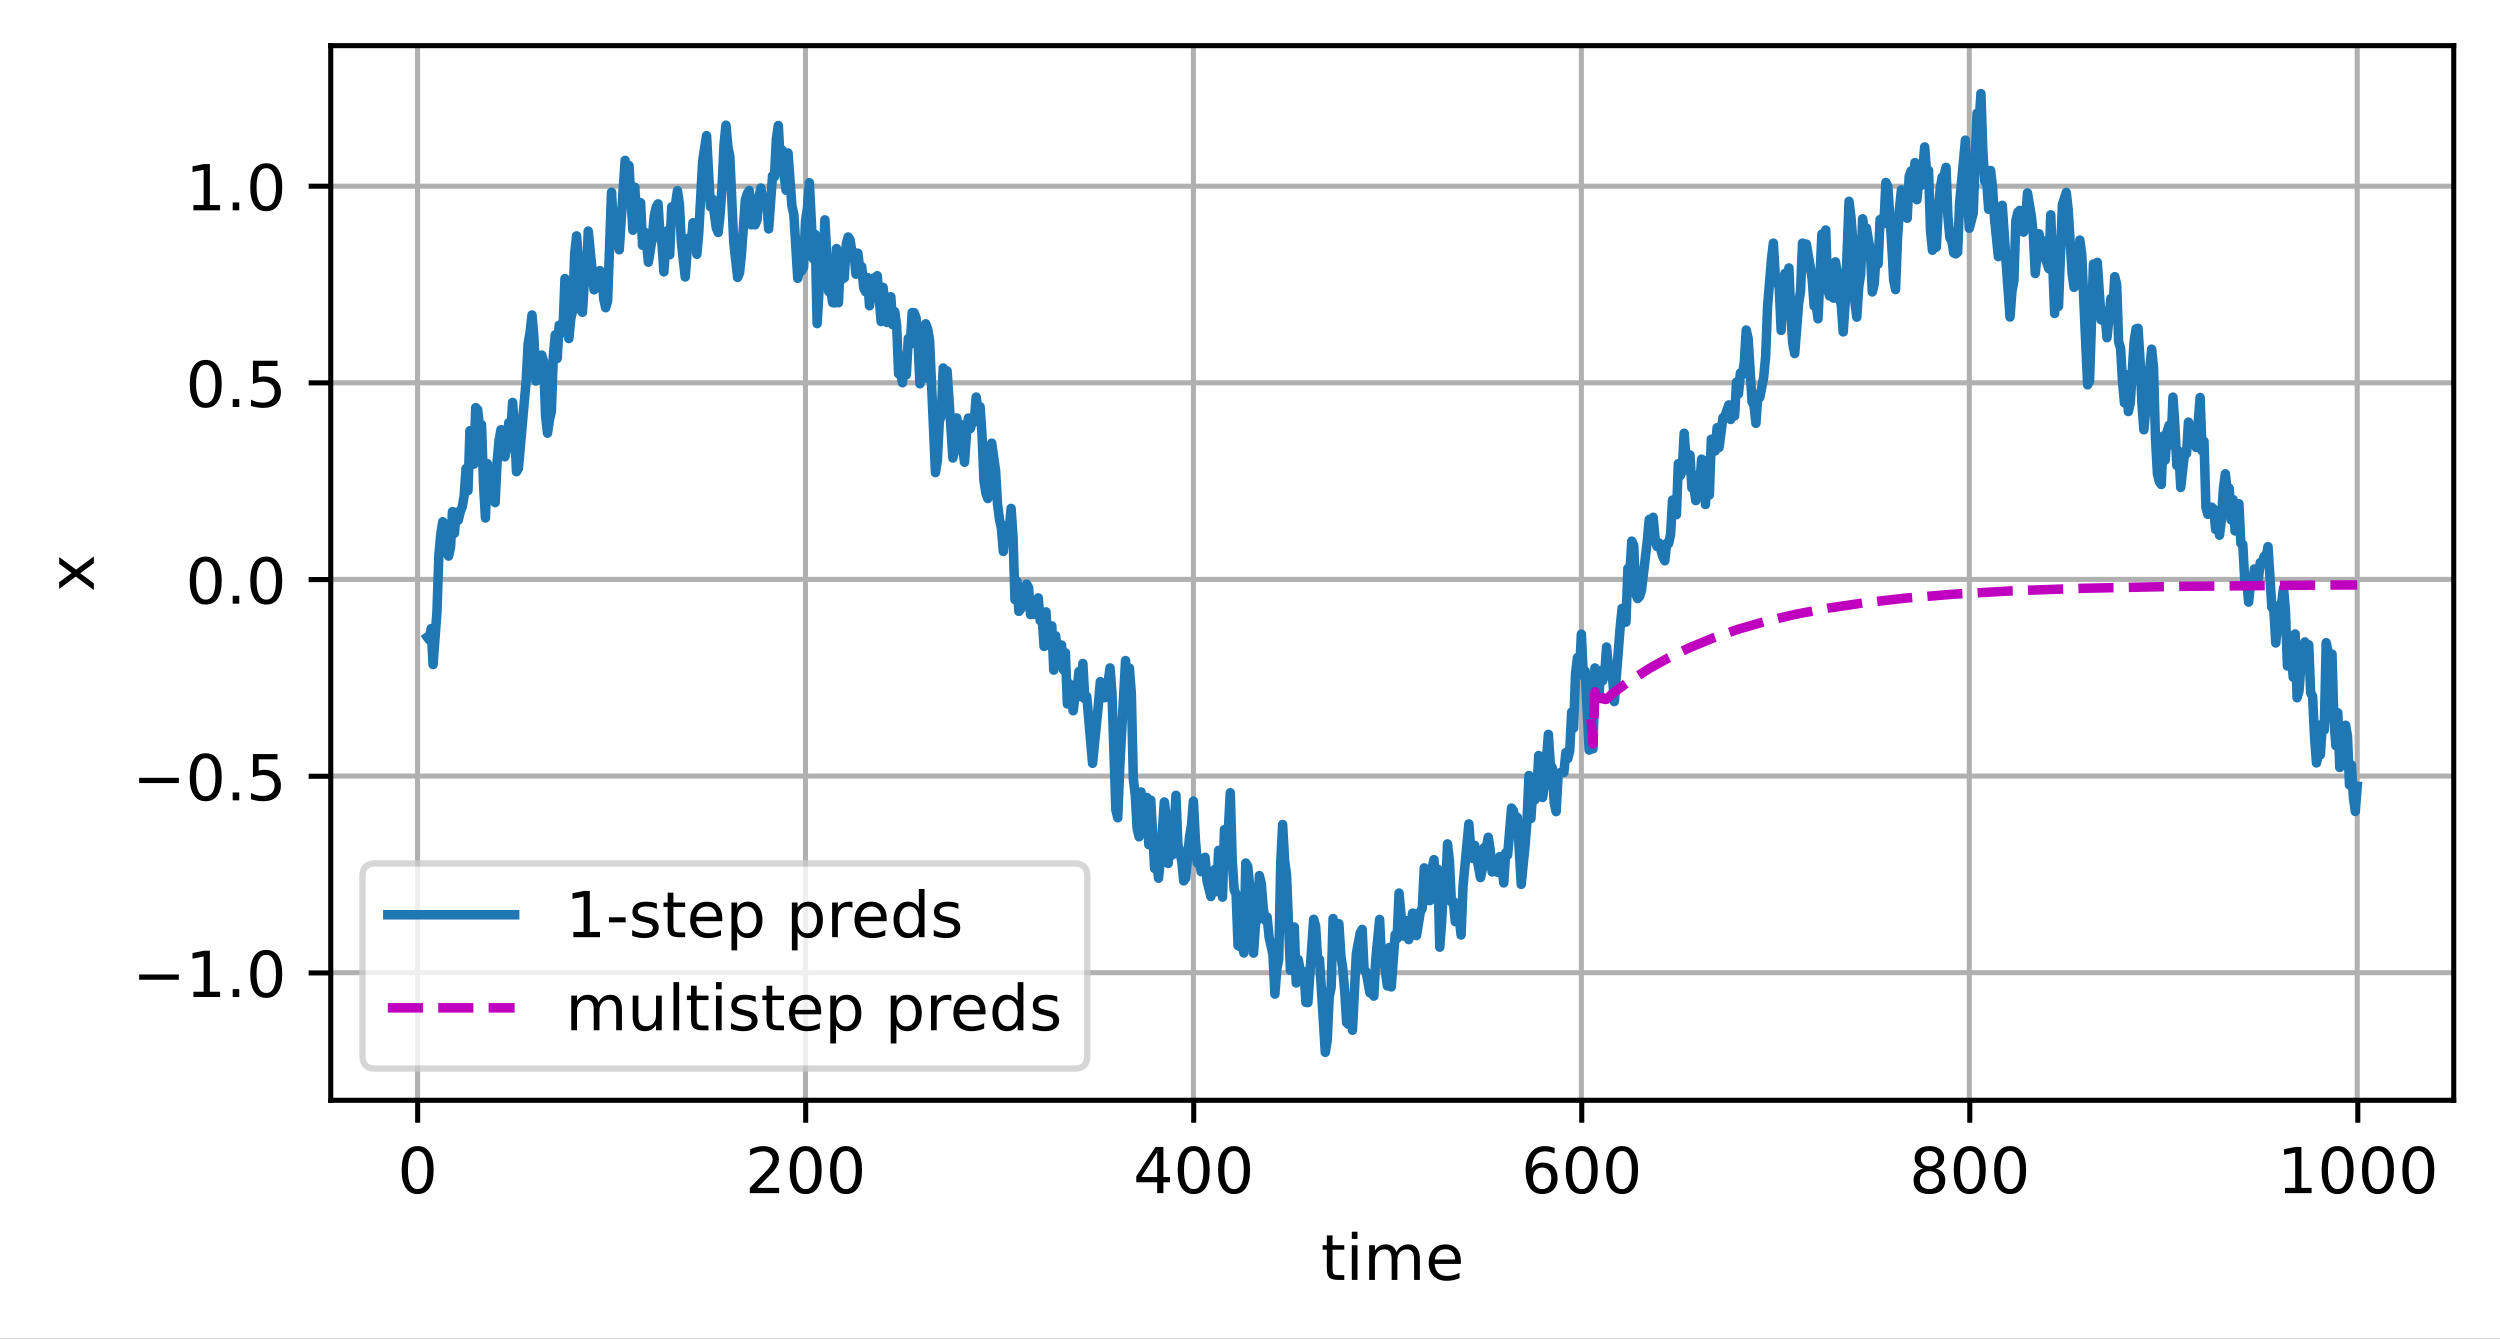 <?xml version="1.0" encoding="UTF-8"?>
<svg xmlns="http://www.w3.org/2000/svg" xmlns:xlink="http://www.w3.org/1999/xlink" width="525.548" height="281.435" viewBox="0 0 525.548 281.435" version="1.1">
<rect x="0" y="0" width="525.548" height="281.435" fill="#333333" stroke="none"/>
<defs>
<clipPath id="clip1">
  <path d="M 87 9.602 L 89 9.602 L 89 231.359 L 87 231.359 Z M 87 9.602 "/>
</clipPath>
<clipPath id="clip2">
  <path d="M 168 9.602 L 171 9.602 L 171 231.359 L 168 231.359 Z M 168 9.602 "/>
</clipPath>
<clipPath id="clip3">
  <path d="M 250 9.602 L 252 9.602 L 252 231.359 L 250 231.359 Z M 250 9.602 "/>
</clipPath>
<clipPath id="clip4">
  <path d="M 331 9.602 L 334 9.602 L 334 231.359 L 331 231.359 Z M 331 9.602 "/>
</clipPath>
<clipPath id="clip5">
  <path d="M 413 9.602 L 415 9.602 L 415 231.359 L 413 231.359 Z M 413 9.602 "/>
</clipPath>
<clipPath id="clip6">
  <path d="M 494 9.602 L 497 9.602 L 497 231.359 L 494 231.359 Z M 494 9.602 "/>
</clipPath>
<clipPath id="clip7">
  <path d="M 69.547 203 L 515.949 203 L 515.949 206 L 69.547 206 Z M 69.547 203 "/>
</clipPath>
<clipPath id="clip8">
  <path d="M 69.547 162 L 515.949 162 L 515.949 164 L 69.547 164 Z M 69.547 162 "/>
</clipPath>
<clipPath id="clip9">
  <path d="M 69.547 121 L 515.949 121 L 515.949 123 L 69.547 123 Z M 69.547 121 "/>
</clipPath>
<clipPath id="clip10">
  <path d="M 69.547 79 L 515.949 79 L 515.949 82 L 69.547 82 Z M 69.547 79 "/>
</clipPath>
<clipPath id="clip11">
  <path d="M 69.547 38 L 515.949 38 L 515.949 40 L 69.547 40 Z M 69.547 38 "/>
</clipPath>
<filter id="alpha" filterUnits="objectBoundingBox" x="0%" y="0%" width="100%" height="100%">
  <feColorMatrix type="matrix" in="SourceGraphic" values="0 0 0 0 1 0 0 0 0 1 0 0 0 0 1 0 0 0 1 0"/>
</filter>
<mask id="mask0">
  <g filter="url(#alpha)">
<rect x="0" y="0" width="525.548" height="281.435" style="fill:rgb(0%,0%,0%);fill-opacity:0.8;stroke:none;"/>
  </g>
</mask>
<clipPath id="clip12">
  <rect x="0" y="0" width="526" height="282"/>
</clipPath>
<g id="surface5" clip-path="url(#clip12)">
<path style="fill-rule:nonzero;fill:rgb(100%,100%,100%);fill-opacity:1;stroke-width:1;stroke-linecap:butt;stroke-linejoin:miter;stroke:rgb(80%,80%,80%);stroke-opacity:1;stroke-miterlimit:4;" d="M 59.162 168.519 L 169.471 168.519 C 170.804 168.519 171.472 167.854 171.472 166.521 L 171.472 138.164 C 171.472 136.831 170.804 136.163 169.471 136.163 L 59.162 136.163 C 57.826 136.163 57.161 136.831 57.161 138.164 L 57.161 166.521 C 57.161 167.854 57.826 168.519 59.162 168.519 Z M 59.162 168.519 " transform="matrix(1.333,0,0,1.333,0,0)"/>
</g>
</defs>
<g id="surface1">
<path style=" stroke:none;fill-rule:nonzero;fill:rgb(100%,100%,100%);fill-opacity:1;" d="M 0 281.434 L 525.547 281.434 L 525.547 0 L 0 0 Z M 0 281.434 "/>
<path style=" stroke:none;fill-rule:nonzero;fill:rgb(100%,100%,100%);fill-opacity:1;" d="M 69.547 231.359 L 515.949 231.359 L 515.949 9.602 L 69.547 9.602 Z M 69.547 231.359 "/>
<g clip-path="url(#clip1)" clip-rule="nonzero">
<path style="fill:none;stroke-width:0.8;stroke-linecap:square;stroke-linejoin:round;stroke:rgb(69.02%,69.02%,69.02%);stroke-opacity:1;stroke-miterlimit:4;" d="M 65.851 173.52 L 65.851 7.201 " transform="matrix(1.333,0,0,1.333,0,0)"/>
</g>
<path style="fill:none;stroke-width:0.8;stroke-linecap:butt;stroke-linejoin:round;stroke:rgb(0%,0%,0%);stroke-opacity:1;stroke-miterlimit:4;" d="M 0.001 -0 L 0.001 3.501 " transform="matrix(1.333,0,0,1.333,87.8,231.36)"/>
<path style=" stroke:none;fill-rule:nonzero;fill:rgb(0%,0%,0%);fill-opacity:1;" d="M 87.797 241.969 C 87.117 241.969 86.609 242.305 86.27 242.969 C 85.93 243.637 85.758 244.637 85.758 245.973 C 85.758 247.305 85.93 248.305 86.27 248.973 C 86.609 249.641 87.117 249.973 87.797 249.973 C 88.477 249.973 88.988 249.641 89.328 248.973 C 89.672 248.305 89.84 247.305 89.84 245.973 C 89.84 244.637 89.672 243.637 89.328 242.969 C 88.988 242.305 88.477 241.969 87.797 241.969 Z M 87.797 240.93 C 88.887 240.93 89.719 241.359 90.293 242.223 C 90.867 243.082 91.156 244.336 91.156 245.973 C 91.156 247.609 90.867 248.859 90.293 249.723 C 89.719 250.582 88.887 251.016 87.797 251.016 C 86.707 251.016 85.875 250.582 85.301 249.723 C 84.723 248.859 84.438 247.609 84.438 245.973 C 84.438 244.336 84.723 243.082 85.301 242.223 C 85.875 241.359 86.707 240.93 87.797 240.93 Z M 87.797 240.93 "/>
<g clip-path="url(#clip2)" clip-rule="nonzero">
<path style="fill:none;stroke-width:0.8;stroke-linecap:square;stroke-linejoin:round;stroke:rgb(69.02%,69.02%,69.02%);stroke-opacity:1;stroke-miterlimit:4;" d="M 127.028 173.52 L 127.028 7.201 " transform="matrix(1.333,0,0,1.333,0,0)"/>
</g>
<path style="fill:none;stroke-width:0.8;stroke-linecap:butt;stroke-linejoin:round;stroke:rgb(0%,0%,0%);stroke-opacity:1;stroke-miterlimit:4;" d="M 0 -0 L 0 3.501 " transform="matrix(1.333,0,0,1.333,169.371,231.36)"/>
<path style=" stroke:none;fill-rule:nonzero;fill:rgb(0%,0%,0%);fill-opacity:1;" d="M 159.203 249.719 L 163.793 249.719 L 163.793 250.824 L 157.625 250.824 L 157.625 249.719 C 158.121 249.203 158.801 248.508 159.664 247.641 C 160.523 246.77 161.066 246.207 161.289 245.953 C 161.707 245.48 162.004 245.082 162.168 244.754 C 162.336 244.426 162.422 244.105 162.422 243.785 C 162.422 243.27 162.238 242.848 161.879 242.523 C 161.516 242.199 161.043 242.035 160.461 242.035 C 160.047 242.035 159.613 242.105 159.156 242.25 C 158.699 242.395 158.207 242.609 157.688 242.902 L 157.688 241.574 C 158.219 241.359 158.711 241.199 159.172 241.09 C 159.633 240.984 160.055 240.93 160.438 240.93 C 161.441 240.93 162.246 241.18 162.844 241.684 C 163.441 242.188 163.742 242.859 163.742 243.703 C 163.742 244.102 163.668 244.48 163.516 244.84 C 163.367 245.195 163.098 245.617 162.699 246.105 C 162.594 246.23 162.246 246.594 161.664 247.195 C 161.086 247.797 160.266 248.637 159.203 249.719 Z M 159.203 249.719 "/>
<path style=" stroke:none;fill-rule:nonzero;fill:rgb(0%,0%,0%);fill-opacity:1;" d="M 169.367 241.969 C 168.691 241.969 168.18 242.305 167.84 242.969 C 167.5 243.637 167.328 244.637 167.328 245.973 C 167.328 247.305 167.5 248.305 167.84 248.973 C 168.18 249.641 168.691 249.973 169.367 249.973 C 170.047 249.973 170.559 249.641 170.898 248.973 C 171.242 248.305 171.414 247.305 171.414 245.973 C 171.414 244.637 171.242 243.637 170.898 242.969 C 170.559 242.305 170.047 241.969 169.367 241.969 Z M 169.367 240.93 C 170.457 240.93 171.289 241.359 171.863 242.223 C 172.441 243.082 172.727 244.336 172.727 245.973 C 172.727 247.609 172.441 248.859 171.863 249.723 C 171.289 250.582 170.457 251.016 169.367 251.016 C 168.277 251.016 167.445 250.582 166.871 249.723 C 166.297 248.859 166.008 247.609 166.008 245.973 C 166.008 244.336 166.297 243.082 166.871 242.223 C 167.445 241.359 168.277 240.93 169.367 240.93 Z M 169.367 240.93 "/>
<path style=" stroke:none;fill-rule:nonzero;fill:rgb(0%,0%,0%);fill-opacity:1;" d="M 177.852 241.969 C 177.172 241.969 176.664 242.305 176.324 242.969 C 175.98 243.637 175.812 244.637 175.812 245.973 C 175.812 247.305 175.98 248.305 176.324 248.973 C 176.664 249.641 177.172 249.973 177.852 249.973 C 178.531 249.973 179.043 249.641 179.383 248.973 C 179.727 248.305 179.895 247.305 179.895 245.973 C 179.895 244.637 179.727 243.637 179.383 242.969 C 179.043 242.305 178.531 241.969 177.852 241.969 Z M 177.852 240.93 C 178.941 240.93 179.773 241.359 180.348 242.223 C 180.922 243.082 181.211 244.336 181.211 245.973 C 181.211 247.609 180.922 248.859 180.348 249.723 C 179.773 250.582 178.941 251.016 177.852 251.016 C 176.762 251.016 175.93 250.582 175.355 249.723 C 174.777 248.859 174.492 247.609 174.492 245.973 C 174.492 244.336 174.777 243.082 175.355 242.223 C 175.93 241.359 176.762 240.93 177.852 240.93 Z M 177.852 240.93 "/>
<g clip-path="url(#clip3)" clip-rule="nonzero">
<path style="fill:none;stroke-width:0.8;stroke-linecap:square;stroke-linejoin:round;stroke:rgb(69.02%,69.02%,69.02%);stroke-opacity:1;stroke-miterlimit:4;" d="M 188.206 173.52 L 188.206 7.201 " transform="matrix(1.333,0,0,1.333,0,0)"/>
</g>
<path style="fill:none;stroke-width:0.8;stroke-linecap:butt;stroke-linejoin:round;stroke:rgb(0%,0%,0%);stroke-opacity:1;stroke-miterlimit:4;" d="M -0.001 -0 L -0.001 3.501 " transform="matrix(1.333,0,0,1.333,250.943,231.36)"/>
<path style=" stroke:none;fill-rule:nonzero;fill:rgb(0%,0%,0%);fill-opacity:1;" d="M 243.258 242.25 L 239.938 247.438 L 243.258 247.438 Z M 242.91 241.105 L 244.566 241.105 L 244.566 247.438 L 245.953 247.438 L 245.953 248.531 L 244.566 248.531 L 244.566 250.824 L 243.258 250.824 L 243.258 248.531 L 238.871 248.531 L 238.871 247.266 Z M 242.91 241.105 "/>
<path style=" stroke:none;fill-rule:nonzero;fill:rgb(0%,0%,0%);fill-opacity:1;" d="M 250.938 241.969 C 250.262 241.969 249.754 242.305 249.41 242.969 C 249.07 243.637 248.902 244.637 248.902 245.973 C 248.902 247.305 249.07 248.305 249.41 248.973 C 249.754 249.641 250.262 249.973 250.938 249.973 C 251.621 249.973 252.133 249.641 252.473 248.973 C 252.812 248.305 252.984 247.305 252.984 245.973 C 252.984 244.637 252.812 243.637 252.473 242.969 C 252.133 242.305 251.621 241.969 250.938 241.969 Z M 250.938 240.93 C 252.027 240.93 252.859 241.359 253.438 242.223 C 254.012 243.082 254.297 244.336 254.297 245.973 C 254.297 247.609 254.012 248.859 253.438 249.723 C 252.859 250.582 252.027 251.016 250.938 251.016 C 249.848 251.016 249.016 250.582 248.441 249.723 C 247.867 248.859 247.578 247.609 247.578 245.973 C 247.578 244.336 247.867 243.082 248.441 242.223 C 249.016 241.359 249.848 240.93 250.938 240.93 Z M 250.938 240.93 "/>
<path style=" stroke:none;fill-rule:nonzero;fill:rgb(0%,0%,0%);fill-opacity:1;" d="M 259.422 241.969 C 258.746 241.969 258.234 242.305 257.895 242.969 C 257.555 243.637 257.383 244.637 257.383 245.973 C 257.383 247.305 257.555 248.305 257.895 248.973 C 258.234 249.641 258.746 249.973 259.422 249.973 C 260.102 249.973 260.613 249.641 260.953 248.973 C 261.297 248.305 261.469 247.305 261.469 245.973 C 261.469 244.637 261.297 243.637 260.953 242.969 C 260.613 242.305 260.102 241.969 259.422 241.969 Z M 259.422 240.93 C 260.512 240.93 261.344 241.359 261.918 242.223 C 262.492 243.082 262.781 244.336 262.781 245.973 C 262.781 247.609 262.492 248.859 261.918 249.723 C 261.344 250.582 260.512 251.016 259.422 251.016 C 258.332 251.016 257.5 250.582 256.926 249.723 C 256.352 248.859 256.062 247.609 256.062 245.973 C 256.062 244.336 256.352 243.082 256.926 242.223 C 257.5 241.359 258.332 240.93 259.422 240.93 Z M 259.422 240.93 "/>
<g clip-path="url(#clip4)" clip-rule="nonzero">
<path style="fill:none;stroke-width:0.8;stroke-linecap:square;stroke-linejoin:round;stroke:rgb(69.02%,69.02%,69.02%);stroke-opacity:1;stroke-miterlimit:4;" d="M 249.387 173.52 L 249.387 7.201 " transform="matrix(1.333,0,0,1.333,0,0)"/>
</g>
<path style="fill:none;stroke-width:0.8;stroke-linecap:butt;stroke-linejoin:round;stroke:rgb(0%,0%,0%);stroke-opacity:1;stroke-miterlimit:4;" d="M 0.001 -0 L 0.001 3.501 " transform="matrix(1.333,0,0,1.333,332.514,231.36)"/>
<path style=" stroke:none;fill-rule:nonzero;fill:rgb(0%,0%,0%);fill-opacity:1;" d="M 324.191 245.441 C 323.602 245.441 323.133 245.645 322.785 246.047 C 322.441 246.449 322.27 247.004 322.27 247.707 C 322.27 248.406 322.441 248.957 322.785 249.363 C 323.133 249.77 323.602 249.973 324.191 249.973 C 324.781 249.973 325.25 249.77 325.594 249.363 C 325.938 248.957 326.109 248.406 326.109 247.707 C 326.109 247.004 325.938 246.449 325.594 246.047 C 325.25 245.645 324.781 245.441 324.191 245.441 Z M 326.801 241.316 L 326.801 242.516 C 326.473 242.359 326.137 242.242 325.801 242.16 C 325.465 242.078 325.133 242.035 324.801 242.035 C 323.934 242.035 323.27 242.328 322.812 242.914 C 322.355 243.5 322.094 244.387 322.027 245.57 C 322.285 245.191 322.605 244.902 322.992 244.703 C 323.379 244.5 323.805 244.398 324.27 244.398 C 325.246 244.398 326.016 244.695 326.582 245.289 C 327.148 245.879 327.434 246.688 327.434 247.707 C 327.434 248.703 327.137 249.504 326.547 250.109 C 325.957 250.711 325.172 251.016 324.191 251.016 C 323.066 251.016 322.207 250.582 321.613 249.723 C 321.016 248.859 320.719 247.609 320.719 245.973 C 320.719 244.438 321.086 243.215 321.812 242.301 C 322.543 241.387 323.523 240.93 324.75 240.93 C 325.078 240.93 325.414 240.961 325.75 241.027 C 326.086 241.094 326.438 241.188 326.801 241.316 Z M 326.801 241.316 "/>
<path style=" stroke:none;fill-rule:nonzero;fill:rgb(0%,0%,0%);fill-opacity:1;" d="M 332.508 241.969 C 331.832 241.969 331.324 242.305 330.984 242.969 C 330.641 243.637 330.473 244.637 330.473 245.973 C 330.473 247.305 330.641 248.305 330.984 248.973 C 331.324 249.641 331.832 249.973 332.508 249.973 C 333.191 249.973 333.703 249.641 334.043 248.973 C 334.383 248.305 334.555 247.305 334.555 245.973 C 334.555 244.637 334.383 243.637 334.043 242.969 C 333.703 242.305 333.191 241.969 332.508 241.969 Z M 332.508 240.93 C 333.602 240.93 334.434 241.359 335.008 242.223 C 335.582 243.082 335.871 244.336 335.871 245.973 C 335.871 247.609 335.582 248.859 335.008 249.723 C 334.434 250.582 333.602 251.016 332.508 251.016 C 331.422 251.016 330.59 250.582 330.016 249.723 C 329.438 248.859 329.152 247.609 329.152 245.973 C 329.152 244.336 329.438 243.082 330.016 242.223 C 330.59 241.359 331.422 240.93 332.508 240.93 Z M 332.508 240.93 "/>
<path style=" stroke:none;fill-rule:nonzero;fill:rgb(0%,0%,0%);fill-opacity:1;" d="M 340.992 241.969 C 340.316 241.969 339.809 242.305 339.465 242.969 C 339.125 243.637 338.957 244.637 338.957 245.973 C 338.957 247.305 339.125 248.305 339.465 248.973 C 339.809 249.641 340.316 249.973 340.992 249.973 C 341.676 249.973 342.188 249.641 342.527 248.973 C 342.867 248.305 343.039 247.305 343.039 245.973 C 343.039 244.637 342.867 243.637 342.527 242.969 C 342.188 242.305 341.676 241.969 340.992 241.969 Z M 340.992 240.93 C 342.082 240.93 342.914 241.359 343.492 242.223 C 344.066 243.082 344.352 244.336 344.352 245.973 C 344.352 247.609 344.066 248.859 343.492 249.723 C 342.914 250.582 342.082 251.016 340.992 251.016 C 339.902 251.016 339.07 250.582 338.496 249.723 C 337.922 248.859 337.633 247.609 337.633 245.973 C 337.633 244.336 337.922 243.082 338.496 242.223 C 339.07 241.359 339.902 240.93 340.992 240.93 Z M 340.992 240.93 "/>
<g clip-path="url(#clip5)" clip-rule="nonzero">
<path style="fill:none;stroke-width:0.8;stroke-linecap:square;stroke-linejoin:round;stroke:rgb(69.02%,69.02%,69.02%);stroke-opacity:1;stroke-miterlimit:4;" d="M 310.564 173.52 L 310.564 7.201 " transform="matrix(1.333,0,0,1.333,0,0)"/>
</g>
<path style="fill:none;stroke-width:0.8;stroke-linecap:butt;stroke-linejoin:round;stroke:rgb(0%,0%,0%);stroke-opacity:1;stroke-miterlimit:4;" d="M 0 -0 L 0 3.501 " transform="matrix(1.333,0,0,1.333,414.086,231.36)"/>
<path style=" stroke:none;fill-rule:nonzero;fill:rgb(0%,0%,0%);fill-opacity:1;" d="M 405.598 246.207 C 404.973 246.207 404.48 246.375 404.121 246.711 C 403.766 247.043 403.586 247.504 403.586 248.09 C 403.586 248.676 403.766 249.137 404.121 249.469 C 404.48 249.805 404.973 249.973 405.598 249.973 C 406.223 249.973 406.715 249.805 407.074 249.469 C 407.438 249.129 407.617 248.672 407.617 248.09 C 407.617 247.504 407.438 247.043 407.078 246.711 C 406.723 246.375 406.23 246.207 405.598 246.207 Z M 404.285 245.648 C 403.719 245.512 403.281 245.25 402.965 244.863 C 402.652 244.473 402.492 244.004 402.492 243.449 C 402.492 242.672 402.77 242.059 403.324 241.605 C 403.879 241.156 404.637 240.93 405.598 240.93 C 406.566 240.93 407.324 241.156 407.879 241.605 C 408.43 242.059 408.703 242.672 408.703 243.449 C 408.703 244.004 408.547 244.473 408.23 244.863 C 407.918 245.25 407.48 245.512 406.922 245.648 C 407.555 245.797 408.047 246.086 408.398 246.516 C 408.754 246.945 408.93 247.469 408.93 248.09 C 408.93 249.031 408.645 249.754 408.07 250.262 C 407.492 250.762 406.672 251.016 405.598 251.016 C 404.527 251.016 403.703 250.762 403.129 250.262 C 402.551 249.754 402.266 249.031 402.266 248.09 C 402.266 247.469 402.441 246.945 402.797 246.516 C 403.156 246.086 403.648 245.797 404.285 245.648 Z M 403.801 243.574 C 403.801 244.074 403.961 244.469 404.273 244.75 C 404.59 245.031 405.031 245.172 405.598 245.172 C 406.164 245.172 406.605 245.031 406.922 244.75 C 407.242 244.469 407.402 244.074 407.402 243.574 C 407.402 243.066 407.242 242.676 406.922 242.395 C 406.605 242.113 406.164 241.969 405.598 241.969 C 405.031 241.969 404.59 242.113 404.273 242.395 C 403.961 242.676 403.801 243.066 403.801 243.574 Z M 403.801 243.574 "/>
<path style=" stroke:none;fill-rule:nonzero;fill:rgb(0%,0%,0%);fill-opacity:1;" d="M 414.082 241.969 C 413.406 241.969 412.895 242.305 412.555 242.969 C 412.215 243.637 412.043 244.637 412.043 245.973 C 412.043 247.305 412.215 248.305 412.555 248.973 C 412.895 249.641 413.406 249.973 414.082 249.973 C 414.762 249.973 415.273 249.641 415.613 248.973 C 415.957 248.305 416.125 247.305 416.125 245.973 C 416.125 244.637 415.957 243.637 415.613 242.969 C 415.273 242.305 414.762 241.969 414.082 241.969 Z M 414.082 240.93 C 415.172 240.93 416.004 241.359 416.578 242.223 C 417.152 243.082 417.441 244.336 417.441 245.973 C 417.441 247.609 417.152 248.859 416.578 249.723 C 416.004 250.582 415.172 251.016 414.082 251.016 C 412.992 251.016 412.16 250.582 411.586 249.723 C 411.012 248.859 410.723 247.609 410.723 245.973 C 410.723 244.336 411.012 243.082 411.586 242.223 C 412.16 241.359 412.992 240.93 414.082 240.93 Z M 414.082 240.93 "/>
<path style=" stroke:none;fill-rule:nonzero;fill:rgb(0%,0%,0%);fill-opacity:1;" d="M 422.562 241.969 C 421.887 241.969 421.379 242.305 421.035 242.969 C 420.695 243.637 420.527 244.637 420.527 245.973 C 420.527 247.305 420.695 248.305 421.035 248.973 C 421.379 249.641 421.887 249.973 422.562 249.973 C 423.246 249.973 423.758 249.641 424.098 248.973 C 424.438 248.305 424.609 247.305 424.609 245.973 C 424.609 244.637 424.438 243.637 424.098 242.969 C 423.758 242.305 423.246 241.969 422.562 241.969 Z M 422.562 240.93 C 423.656 240.93 424.488 241.359 425.062 242.223 C 425.637 243.082 425.926 244.336 425.926 245.973 C 425.926 247.609 425.637 248.859 425.062 249.723 C 424.488 250.582 423.656 251.016 422.562 251.016 C 421.477 251.016 420.645 250.582 420.066 249.723 C 419.492 248.859 419.207 247.609 419.207 245.973 C 419.207 244.336 419.492 243.082 420.066 242.223 C 420.645 241.359 421.477 240.93 422.562 240.93 Z M 422.562 240.93 "/>
<g clip-path="url(#clip6)" clip-rule="nonzero">
<path style="fill:none;stroke-width:0.8;stroke-linecap:square;stroke-linejoin:round;stroke:rgb(69.02%,69.02%,69.02%);stroke-opacity:1;stroke-miterlimit:4;" d="M 371.742 173.52 L 371.742 7.201 " transform="matrix(1.333,0,0,1.333,0,0)"/>
</g>
<path style="fill:none;stroke-width:0.8;stroke-linecap:butt;stroke-linejoin:round;stroke:rgb(0%,0%,0%);stroke-opacity:1;stroke-miterlimit:4;" d="M -0.001 -0 L -0.001 3.501 " transform="matrix(1.333,0,0,1.333,495.657,231.36)"/>
<path style=" stroke:none;fill-rule:nonzero;fill:rgb(0%,0%,0%);fill-opacity:1;" d="M 480.344 249.719 L 482.492 249.719 L 482.492 242.301 L 480.156 242.77 L 480.156 241.574 L 482.48 241.105 L 483.793 241.105 L 483.793 249.719 L 485.941 249.719 L 485.941 250.824 L 480.344 250.824 Z M 480.344 249.719 "/>
<path style=" stroke:none;fill-rule:nonzero;fill:rgb(0%,0%,0%);fill-opacity:1;" d="M 491.41 241.969 C 490.734 241.969 490.227 242.305 489.883 242.969 C 489.543 243.637 489.375 244.637 489.375 245.973 C 489.375 247.305 489.543 248.305 489.883 248.973 C 490.227 249.641 490.734 249.973 491.41 249.973 C 492.094 249.973 492.605 249.641 492.945 248.973 C 493.285 248.305 493.457 247.305 493.457 245.973 C 493.457 244.637 493.285 243.637 492.945 242.969 C 492.605 242.305 492.094 241.969 491.41 241.969 Z M 491.41 240.93 C 492.5 240.93 493.332 241.359 493.91 242.223 C 494.484 243.082 494.77 244.336 494.77 245.973 C 494.77 247.609 494.484 248.859 493.91 249.723 C 493.332 250.582 492.5 251.016 491.41 251.016 C 490.32 251.016 489.488 250.582 488.914 249.723 C 488.34 248.859 488.051 247.609 488.051 245.973 C 488.051 244.336 488.34 243.082 488.914 242.223 C 489.488 241.359 490.32 240.93 491.41 240.93 Z M 491.41 240.93 "/>
<path style=" stroke:none;fill-rule:nonzero;fill:rgb(0%,0%,0%);fill-opacity:1;" d="M 499.895 241.969 C 499.219 241.969 498.707 242.305 498.367 242.969 C 498.027 243.637 497.855 244.637 497.855 245.973 C 497.855 247.305 498.027 248.305 498.367 248.973 C 498.707 249.641 499.219 249.973 499.895 249.973 C 500.574 249.973 501.086 249.641 501.426 248.973 C 501.77 248.305 501.941 247.305 501.941 245.973 C 501.941 244.637 501.77 243.637 501.426 242.969 C 501.086 242.305 500.574 241.969 499.895 241.969 Z M 499.895 240.93 C 500.984 240.93 501.816 241.359 502.391 242.223 C 502.969 243.082 503.254 244.336 503.254 245.973 C 503.254 247.609 502.969 248.859 502.391 249.723 C 501.816 250.582 500.984 251.016 499.895 251.016 C 498.805 251.016 497.973 250.582 497.398 249.723 C 496.824 248.859 496.535 247.609 496.535 245.973 C 496.535 244.336 496.824 243.082 497.398 242.223 C 497.973 241.359 498.805 240.93 499.895 240.93 Z M 499.895 240.93 "/>
<path style=" stroke:none;fill-rule:nonzero;fill:rgb(0%,0%,0%);fill-opacity:1;" d="M 508.379 241.969 C 507.699 241.969 507.191 242.305 506.852 242.969 C 506.508 243.637 506.34 244.637 506.34 245.973 C 506.34 247.305 506.508 248.305 506.852 248.973 C 507.191 249.641 507.699 249.973 508.379 249.973 C 509.059 249.973 509.57 249.641 509.91 248.973 C 510.254 248.305 510.422 247.305 510.422 245.973 C 510.422 244.637 510.254 243.637 509.91 242.969 C 509.57 242.305 509.059 241.969 508.379 241.969 Z M 508.379 240.93 C 509.469 240.93 510.301 241.359 510.875 242.223 C 511.449 243.082 511.738 244.336 511.738 245.973 C 511.738 247.609 511.449 248.859 510.875 249.723 C 510.301 250.582 509.469 251.016 508.379 251.016 C 507.289 251.016 506.457 250.582 505.883 249.723 C 505.305 248.859 505.02 247.609 505.02 245.973 C 505.02 244.336 505.305 243.082 505.883 242.223 C 506.457 241.359 507.289 240.93 508.379 240.93 Z M 508.379 240.93 "/>
<path style=" stroke:none;fill-rule:nonzero;fill:rgb(0%,0%,0%);fill-opacity:1;" d="M 280.129 259.699 L 280.129 261.77 L 282.594 261.77 L 282.594 262.703 L 280.129 262.703 L 280.129 266.66 C 280.129 267.254 280.211 267.637 280.371 267.805 C 280.535 267.977 280.867 268.059 281.367 268.059 L 282.594 268.059 L 282.594 269.062 L 281.367 269.062 C 280.441 269.062 279.801 268.891 279.449 268.547 C 279.102 268.199 278.926 267.57 278.926 266.66 L 278.926 262.703 L 278.043 262.703 L 278.043 261.77 L 278.926 261.77 L 278.926 259.699 Z M 280.129 259.699 "/>
<path style=" stroke:none;fill-rule:nonzero;fill:rgb(0%,0%,0%);fill-opacity:1;" d="M 284.172 261.77 L 285.367 261.77 L 285.367 269.062 L 284.172 269.062 Z M 284.172 258.93 L 285.367 258.93 L 285.367 260.449 L 284.172 260.449 Z M 284.172 258.93 "/>
<path style=" stroke:none;fill-rule:nonzero;fill:rgb(0%,0%,0%);fill-opacity:1;" d="M 293.551 263.172 C 293.852 262.633 294.211 262.234 294.629 261.98 C 295.043 261.723 295.535 261.594 296.098 261.594 C 296.859 261.594 297.445 261.863 297.855 262.395 C 298.27 262.926 298.477 263.68 298.477 264.66 L 298.477 269.062 L 297.27 269.062 L 297.27 264.699 C 297.27 264 297.148 263.484 296.898 263.145 C 296.652 262.805 296.273 262.637 295.766 262.637 C 295.145 262.637 294.656 262.844 294.293 263.254 C 293.934 263.668 293.754 264.23 293.754 264.941 L 293.754 269.062 L 292.551 269.062 L 292.551 264.699 C 292.551 263.996 292.426 263.477 292.18 263.141 C 291.934 262.805 291.551 262.637 291.035 262.637 C 290.422 262.637 289.934 262.844 289.574 263.258 C 289.215 263.672 289.035 264.234 289.035 264.941 L 289.035 269.062 L 287.828 269.062 L 287.828 261.77 L 289.035 261.77 L 289.035 262.902 C 289.309 262.457 289.633 262.125 290.016 261.914 C 290.398 261.703 290.852 261.594 291.379 261.594 C 291.906 261.594 292.359 261.73 292.73 262 C 293.102 262.27 293.375 262.656 293.551 263.172 Z M 293.551 263.172 "/>
<path style=" stroke:none;fill-rule:nonzero;fill:rgb(0%,0%,0%);fill-opacity:1;" d="M 307.102 265.117 L 307.102 265.703 L 301.594 265.703 C 301.645 266.527 301.895 267.156 302.34 267.586 C 302.781 268.02 303.402 268.234 304.195 268.234 C 304.656 268.234 305.102 268.18 305.535 268.066 C 305.965 267.953 306.395 267.785 306.82 267.559 L 306.82 268.691 C 306.391 268.875 305.949 269.012 305.5 269.109 C 305.047 269.203 304.59 269.25 304.125 269.25 C 302.961 269.25 302.039 268.914 301.359 268.238 C 300.684 267.559 300.344 266.645 300.344 265.488 C 300.344 264.293 300.664 263.348 301.309 262.648 C 301.953 261.945 302.824 261.594 303.918 261.594 C 304.898 261.594 305.672 261.91 306.246 262.543 C 306.816 263.176 307.102 264.031 307.102 265.117 Z M 305.902 264.766 C 305.895 264.109 305.711 263.586 305.352 263.199 C 304.996 262.805 304.52 262.609 303.93 262.609 C 303.262 262.609 302.727 262.801 302.324 263.176 C 301.926 263.555 301.691 264.086 301.633 264.773 Z M 305.902 264.766 "/>
<g clip-path="url(#clip7)" clip-rule="nonzero">
<path style="fill:none;stroke-width:0.8;stroke-linecap:square;stroke-linejoin:round;stroke:rgb(69.02%,69.02%,69.02%);stroke-opacity:1;stroke-miterlimit:4;" d="M 52.16 153.393 L 386.962 153.393 " transform="matrix(1.333,0,0,1.333,0,0)"/>
</g>
<path style="fill:none;stroke-width:0.8;stroke-linecap:butt;stroke-linejoin:round;stroke:rgb(0%,0%,0%);stroke-opacity:1;stroke-miterlimit:4;" d="M -0.001 0.001 L -3.499 0.001 " transform="matrix(1.333,0,0,1.333,69.548,204.522)"/>
<path style=" stroke:none;fill-rule:nonzero;fill:rgb(0%,0%,0%);fill-opacity:1;" d="M 29.25 204.855 L 37.598 204.855 L 37.598 205.961 L 29.25 205.961 Z M 29.25 204.855 "/>
<path style=" stroke:none;fill-rule:nonzero;fill:rgb(0%,0%,0%);fill-opacity:1;" d="M 40.664 208.48 L 42.812 208.48 L 42.812 201.066 L 40.473 201.535 L 40.473 200.336 L 42.801 199.867 L 44.113 199.867 L 44.113 208.48 L 46.262 208.48 L 46.262 209.59 L 40.664 209.59 Z M 40.664 208.48 "/>
<path style=" stroke:none;fill-rule:nonzero;fill:rgb(0%,0%,0%);fill-opacity:1;" d="M 48.918 207.934 L 50.293 207.934 L 50.293 209.59 L 48.918 209.59 Z M 48.918 207.934 "/>
<path style=" stroke:none;fill-rule:nonzero;fill:rgb(0%,0%,0%);fill-opacity:1;" d="M 55.969 200.734 C 55.293 200.734 54.781 201.066 54.441 201.734 C 54.102 202.398 53.93 203.402 53.93 204.738 C 53.93 206.07 54.102 207.07 54.441 207.734 C 54.781 208.402 55.293 208.734 55.969 208.734 C 56.648 208.734 57.16 208.402 57.5 207.734 C 57.844 207.07 58.016 206.07 58.016 204.738 C 58.016 203.402 57.844 202.398 57.5 201.734 C 57.16 201.066 56.648 200.734 55.969 200.734 Z M 55.969 199.691 C 57.059 199.691 57.891 200.125 58.465 200.984 C 59.043 201.848 59.328 203.098 59.328 204.738 C 59.328 206.375 59.043 207.625 58.465 208.484 C 57.891 209.348 57.059 209.777 55.969 209.777 C 54.879 209.777 54.047 209.348 53.473 208.484 C 52.898 207.625 52.609 206.375 52.609 204.738 C 52.609 203.098 52.898 201.848 53.473 200.984 C 54.047 200.125 54.879 199.691 55.969 199.691 Z M 55.969 199.691 "/>
<g clip-path="url(#clip8)" clip-rule="nonzero">
<path style="fill:none;stroke-width:0.8;stroke-linecap:square;stroke-linejoin:round;stroke:rgb(69.02%,69.02%,69.02%);stroke-opacity:1;stroke-miterlimit:4;" d="M 52.16 122.385 L 386.962 122.385 " transform="matrix(1.333,0,0,1.333,0,0)"/>
</g>
<path style="fill:none;stroke-width:0.8;stroke-linecap:butt;stroke-linejoin:round;stroke:rgb(0%,0%,0%);stroke-opacity:1;stroke-miterlimit:4;" d="M -0.001 0.001 L -3.499 0.001 " transform="matrix(1.333,0,0,1.333,69.548,163.179)"/>
<path style=" stroke:none;fill-rule:nonzero;fill:rgb(0%,0%,0%);fill-opacity:1;" d="M 29.25 163.512 L 37.598 163.512 L 37.598 164.617 L 29.25 164.617 Z M 29.25 163.512 "/>
<path style=" stroke:none;fill-rule:nonzero;fill:rgb(0%,0%,0%);fill-opacity:1;" d="M 43.246 159.391 C 42.57 159.391 42.062 159.723 41.719 160.391 C 41.379 161.055 41.211 162.059 41.211 163.395 C 41.211 164.727 41.379 165.727 41.719 166.391 C 42.062 167.059 42.57 167.391 43.246 167.391 C 43.93 167.391 44.441 167.059 44.781 166.391 C 45.121 165.727 45.293 164.727 45.293 163.395 C 45.293 162.059 45.121 161.055 44.781 160.391 C 44.441 159.723 43.93 159.391 43.246 159.391 Z M 43.246 158.348 C 44.336 158.348 45.168 158.781 45.746 159.641 C 46.32 160.504 46.605 161.754 46.605 163.395 C 46.605 165.031 46.32 166.281 45.746 167.141 C 45.168 168.004 44.336 168.434 43.246 168.434 C 42.156 168.434 41.324 168.004 40.75 167.141 C 40.176 166.281 39.887 165.031 39.887 163.395 C 39.887 161.754 40.176 160.504 40.75 159.641 C 41.324 158.781 42.156 158.348 43.246 158.348 Z M 43.246 158.348 "/>
<path style=" stroke:none;fill-rule:nonzero;fill:rgb(0%,0%,0%);fill-opacity:1;" d="M 48.918 166.59 L 50.293 166.59 L 50.293 168.246 L 48.918 168.246 Z M 48.918 166.59 "/>
<path style=" stroke:none;fill-rule:nonzero;fill:rgb(0%,0%,0%);fill-opacity:1;" d="M 53.172 158.523 L 58.332 158.523 L 58.332 159.633 L 54.375 159.633 L 54.375 162.012 C 54.566 161.949 54.754 161.898 54.945 161.867 C 55.137 161.836 55.328 161.82 55.52 161.82 C 56.605 161.82 57.465 162.117 58.098 162.711 C 58.73 163.305 59.051 164.109 59.051 165.125 C 59.051 166.172 58.723 166.984 58.074 167.566 C 57.422 168.145 56.504 168.434 55.316 168.434 C 54.91 168.434 54.492 168.398 54.07 168.328 C 53.648 168.262 53.211 168.156 52.762 168.016 L 52.762 166.695 C 53.148 166.906 53.555 167.066 53.969 167.168 C 54.387 167.273 54.828 167.324 55.293 167.324 C 56.043 167.324 56.637 167.129 57.074 166.734 C 57.512 166.34 57.734 165.805 57.734 165.125 C 57.734 164.449 57.512 163.914 57.074 163.52 C 56.637 163.125 56.043 162.926 55.293 162.926 C 54.941 162.926 54.59 162.965 54.238 163.043 C 53.891 163.121 53.535 163.242 53.172 163.406 Z M 53.172 158.523 "/>
<g clip-path="url(#clip9)" clip-rule="nonzero">
<path style="fill:none;stroke-width:0.8;stroke-linecap:square;stroke-linejoin:round;stroke:rgb(69.02%,69.02%,69.02%);stroke-opacity:1;stroke-miterlimit:4;" d="M 52.16 91.377 L 386.962 91.377 " transform="matrix(1.333,0,0,1.333,0,0)"/>
</g>
<path style="fill:none;stroke-width:0.8;stroke-linecap:butt;stroke-linejoin:round;stroke:rgb(0%,0%,0%);stroke-opacity:1;stroke-miterlimit:4;" d="M -0.001 0 L -3.499 0 " transform="matrix(1.333,0,0,1.333,69.548,121.836)"/>
<path style=" stroke:none;fill-rule:nonzero;fill:rgb(0%,0%,0%);fill-opacity:1;" d="M 43.246 118.047 C 42.57 118.047 42.062 118.379 41.723 119.047 C 41.379 119.711 41.211 120.715 41.211 122.051 C 41.211 123.383 41.379 124.383 41.723 125.051 C 42.062 125.715 42.57 126.051 43.246 126.051 C 43.93 126.051 44.441 125.715 44.781 125.051 C 45.121 124.383 45.293 123.383 45.293 122.051 C 45.293 120.715 45.121 119.711 44.781 119.047 C 44.441 118.379 43.93 118.047 43.246 118.047 Z M 43.246 117.004 C 44.34 117.004 45.172 117.438 45.746 118.301 C 46.32 119.16 46.609 120.41 46.609 122.051 C 46.609 123.688 46.32 124.938 45.746 125.801 C 45.172 126.66 44.34 127.09 43.246 127.09 C 42.16 127.09 41.328 126.66 40.754 125.801 C 40.176 124.938 39.891 123.688 39.891 122.051 C 39.891 120.41 40.176 119.16 40.754 118.301 C 41.328 117.438 42.16 117.004 43.246 117.004 Z M 43.246 117.004 "/>
<path style=" stroke:none;fill-rule:nonzero;fill:rgb(0%,0%,0%);fill-opacity:1;" d="M 48.918 125.246 L 50.293 125.246 L 50.293 126.902 L 48.918 126.902 Z M 48.918 125.246 "/>
<path style=" stroke:none;fill-rule:nonzero;fill:rgb(0%,0%,0%);fill-opacity:1;" d="M 55.969 118.047 C 55.293 118.047 54.785 118.379 54.441 119.047 C 54.102 119.711 53.934 120.715 53.934 122.051 C 53.934 123.383 54.102 124.383 54.441 125.051 C 54.785 125.715 55.293 126.051 55.969 126.051 C 56.652 126.051 57.164 125.715 57.504 125.051 C 57.844 124.383 58.016 123.383 58.016 122.051 C 58.016 120.715 57.844 119.711 57.504 119.047 C 57.164 118.379 56.652 118.047 55.969 118.047 Z M 55.969 117.004 C 57.059 117.004 57.891 117.438 58.469 118.301 C 59.043 119.16 59.328 120.41 59.328 122.051 C 59.328 123.688 59.043 124.938 58.469 125.801 C 57.891 126.66 57.059 127.09 55.969 127.09 C 54.879 127.09 54.047 126.66 53.473 125.801 C 52.898 124.938 52.609 123.688 52.609 122.051 C 52.609 120.41 52.898 119.16 53.473 118.301 C 54.047 117.438 54.879 117.004 55.969 117.004 Z M 55.969 117.004 "/>
<g clip-path="url(#clip10)" clip-rule="nonzero">
<path style="fill:none;stroke-width:0.8;stroke-linecap:square;stroke-linejoin:round;stroke:rgb(69.02%,69.02%,69.02%);stroke-opacity:1;stroke-miterlimit:4;" d="M 52.16 60.369 L 386.962 60.369 " transform="matrix(1.333,0,0,1.333,0,0)"/>
</g>
<path style="fill:none;stroke-width:0.8;stroke-linecap:butt;stroke-linejoin:round;stroke:rgb(0%,0%,0%);stroke-opacity:1;stroke-miterlimit:4;" d="M -0.001 0 L -3.499 0 " transform="matrix(1.333,0,0,1.333,69.548,80.492)"/>
<path style=" stroke:none;fill-rule:nonzero;fill:rgb(0%,0%,0%);fill-opacity:1;" d="M 43.246 76.703 C 42.57 76.703 42.062 77.035 41.723 77.703 C 41.379 78.367 41.211 79.371 41.211 80.707 C 41.211 82.039 41.379 83.039 41.723 83.707 C 42.062 84.371 42.57 84.707 43.246 84.707 C 43.93 84.707 44.441 84.371 44.781 83.707 C 45.121 83.039 45.293 82.039 45.293 80.707 C 45.293 79.371 45.121 78.367 44.781 77.703 C 44.441 77.035 43.93 76.703 43.246 76.703 Z M 43.246 75.66 C 44.34 75.66 45.172 76.094 45.746 76.957 C 46.32 77.816 46.609 79.066 46.609 80.707 C 46.609 82.344 46.32 83.594 45.746 84.457 C 45.172 85.316 44.34 85.746 43.246 85.746 C 42.16 85.746 41.328 85.316 40.754 84.457 C 40.176 83.594 39.891 82.344 39.891 80.707 C 39.891 79.066 40.176 77.816 40.754 76.957 C 41.328 76.094 42.16 75.66 43.246 75.66 Z M 43.246 75.66 "/>
<path style=" stroke:none;fill-rule:nonzero;fill:rgb(0%,0%,0%);fill-opacity:1;" d="M 48.918 83.902 L 50.293 83.902 L 50.293 85.559 L 48.918 85.559 Z M 48.918 83.902 "/>
<path style=" stroke:none;fill-rule:nonzero;fill:rgb(0%,0%,0%);fill-opacity:1;" d="M 53.172 75.836 L 58.332 75.836 L 58.332 76.945 L 54.375 76.945 L 54.375 79.328 C 54.566 79.262 54.758 79.211 54.945 79.18 C 55.137 79.148 55.328 79.133 55.52 79.133 C 56.605 79.133 57.465 79.43 58.098 80.023 C 58.734 80.617 59.051 81.422 59.051 82.438 C 59.051 83.484 58.727 84.297 58.074 84.879 C 57.422 85.457 56.504 85.746 55.32 85.746 C 54.91 85.746 54.496 85.711 54.07 85.645 C 53.648 85.574 53.211 85.469 52.762 85.332 L 52.762 84.008 C 53.152 84.219 53.555 84.379 53.973 84.484 C 54.387 84.586 54.828 84.641 55.293 84.641 C 56.043 84.641 56.637 84.441 57.074 84.047 C 57.516 83.652 57.734 83.117 57.734 82.438 C 57.734 81.762 57.516 81.227 57.074 80.832 C 56.637 80.438 56.043 80.238 55.293 80.238 C 54.941 80.238 54.59 80.277 54.238 80.355 C 53.891 80.434 53.535 80.555 53.172 80.719 Z M 53.172 75.836 "/>
<g clip-path="url(#clip11)" clip-rule="nonzero">
<path style="fill:none;stroke-width:0.8;stroke-linecap:square;stroke-linejoin:round;stroke:rgb(69.02%,69.02%,69.02%);stroke-opacity:1;stroke-miterlimit:4;" d="M 52.16 29.361 L 386.962 29.361 " transform="matrix(1.333,0,0,1.333,0,0)"/>
</g>
<path style="fill:none;stroke-width:0.8;stroke-linecap:butt;stroke-linejoin:round;stroke:rgb(0%,0%,0%);stroke-opacity:1;stroke-miterlimit:4;" d="M -0.001 -0 L -3.499 -0 " transform="matrix(1.333,0,0,1.333,69.548,39.149)"/>
<path style=" stroke:none;fill-rule:nonzero;fill:rgb(0%,0%,0%);fill-opacity:1;" d="M 40.664 43.109 L 42.812 43.109 L 42.812 35.691 L 40.477 36.16 L 40.477 34.961 L 42.801 34.492 L 44.113 34.492 L 44.113 43.109 L 46.262 43.109 L 46.262 44.215 L 40.664 44.215 Z M 40.664 43.109 "/>
<path style=" stroke:none;fill-rule:nonzero;fill:rgb(0%,0%,0%);fill-opacity:1;" d="M 48.918 42.559 L 50.293 42.559 L 50.293 44.215 L 48.918 44.215 Z M 48.918 42.559 "/>
<path style=" stroke:none;fill-rule:nonzero;fill:rgb(0%,0%,0%);fill-opacity:1;" d="M 55.969 35.359 C 55.293 35.359 54.785 35.695 54.441 36.359 C 54.102 37.027 53.934 38.027 53.934 39.363 C 53.934 40.695 54.102 41.695 54.441 42.363 C 54.785 43.027 55.293 43.363 55.969 43.363 C 56.652 43.363 57.164 43.027 57.504 42.363 C 57.844 41.695 58.016 40.695 58.016 39.363 C 58.016 38.027 57.844 37.027 57.504 36.359 C 57.164 35.695 56.652 35.359 55.969 35.359 Z M 55.969 34.32 C 57.059 34.32 57.891 34.75 58.469 35.613 C 59.043 36.473 59.328 37.723 59.328 39.363 C 59.328 41 59.043 42.25 58.469 43.113 C 57.891 43.973 57.059 44.402 55.969 44.402 C 54.879 44.402 54.047 43.973 53.473 43.113 C 52.898 42.25 52.609 41 52.609 39.363 C 52.609 37.723 52.898 36.473 53.473 35.613 C 54.047 34.75 54.879 34.32 55.969 34.32 Z M 55.969 34.32 "/>
<path style=" stroke:none;fill-rule:nonzero;fill:rgb(0%,0%,0%);fill-opacity:1;" d="M 12.441 117.105 L 15.988 119.746 L 19.73 116.973 L 19.73 118.383 L 16.867 120.508 L 19.73 122.629 L 19.73 124.043 L 15.918 121.211 L 12.441 123.801 L 12.441 122.387 L 15.039 120.453 L 12.441 118.523 Z M 12.441 117.105 "/>
<path style="fill:none;stroke-width:1.5;stroke-linecap:square;stroke-linejoin:round;stroke:rgb(12.157%,46.667%,70.588%);stroke-opacity:1;stroke-miterlimit:4;" d="M 67.38 100.468 L 67.685 100.896 L 67.992 99.138 L 68.297 104.804 L 68.909 96.463 L 69.214 87.478 L 69.521 84.158 L 69.826 82.28 L 70.131 86.514 L 70.743 87.697 L 71.051 86.306 L 71.355 80.689 L 71.663 84.091 L 71.968 80.777 L 72.272 82.04 L 72.58 80.728 L 72.885 79.975 L 73.192 78.249 L 73.497 73.887 L 73.802 77.379 L 74.109 67.922 L 74.414 70.034 L 74.722 73.201 L 75.026 64.286 L 75.331 64.617 L 75.639 67.547 L 75.943 66.967 L 76.251 76.307 L 76.556 81.688 L 76.86 73.107 L 77.168 78.176 L 77.473 75.363 L 77.78 76.614 L 78.085 79.269 L 78.393 72.832 L 78.697 69.495 L 79.002 67.772 L 79.31 67.863 L 79.614 72.041 L 79.922 70.614 L 80.227 66.671 L 80.531 68.599 L 80.839 63.463 L 81.144 67.471 L 81.451 74.394 L 81.756 73.881 L 82.673 63.463 L 82.98 60.05 L 83.285 54.223 L 83.593 52.409 L 83.897 49.67 L 84.202 53.276 L 84.51 60.085 L 85.122 57.272 L 85.427 55.998 L 85.731 56.974 L 86.039 65.646 L 86.344 68.314 L 86.651 66.205 L 86.956 64.881 L 87.261 56.098 L 87.568 52.799 L 87.873 56.525 L 88.181 51.284 L 88.485 52.506 L 88.793 51.636 L 89.098 43.934 L 89.402 51.896 L 89.71 53.394 L 90.015 50.268 L 90.322 48.984 L 90.627 39.984 L 90.932 37.201 L 91.239 41.522 L 91.544 48.794 L 91.852 49.245 L 92.156 44.414 L 92.461 43.597 L 92.769 36.439 L 93.686 45.706 L 93.993 45 L 94.298 43.348 L 94.603 42.674 L 94.91 43.521 L 95.215 47.177 L 95.522 48.527 L 95.827 47.432 L 96.439 30.313 L 96.744 35.769 L 97.052 35.646 L 97.661 39.396 L 98.581 25.292 L 98.886 30.352 L 99.193 26.118 L 99.803 36.305 L 100.11 29.522 L 100.415 34.591 L 100.723 31.872 L 101.027 31.978 L 101.332 38.681 L 101.64 36.583 L 101.944 38.165 L 102.252 41.355 L 102.861 37.5 L 103.169 34.11 L 103.474 32.678 L 103.781 32.15 L 104.086 37.04 L 104.394 38.414 L 104.698 42.876 L 105.003 38.394 L 105.311 36.357 L 105.615 40.178 L 105.923 32.628 L 106.228 32.733 L 106.532 32.174 L 106.84 30.073 L 107.145 32.139 L 107.452 38.232 L 108.062 43.682 L 108.369 39.551 L 108.674 37.518 L 108.981 38.977 L 109.286 35.124 L 109.594 36.709 L 109.898 40.104 L 110.203 36.636 L 110.815 25.33 L 111.428 21.396 L 112.04 32.596 L 112.345 31.389 L 112.957 35.941 L 113.262 36.668 L 113.569 33.762 L 113.874 29.35 L 114.182 22.775 L 114.486 19.74 L 114.794 23.162 L 115.099 24.665 L 115.711 38.174 L 116.323 43.752 L 116.628 43.022 L 116.933 40.017 L 117.545 31.491 L 117.853 30.53 L 118.157 30.047 L 118.462 35.449 L 118.77 34.052 L 119.074 35.458 L 119.382 34.693 L 119.687 30.914 L 119.994 29.654 L 120.299 31.72 L 120.604 32.461 L 120.911 31.55 L 121.216 36.103 L 121.828 27.724 L 122.133 27.885 L 122.44 21.835 L 122.745 19.793 L 123.053 25.632 L 123.357 23.672 L 123.662 27.732 L 123.97 30.009 L 124.274 24.12 L 124.887 32.455 L 125.194 33.832 L 125.804 43.89 L 126.111 42.428 L 126.416 42.738 L 126.724 42.173 L 127.028 34.875 L 127.333 32.827 L 127.641 28.813 L 128.253 40.808 L 128.558 36.973 L 128.862 51.038 L 129.475 40.564 L 129.782 42.949 L 130.087 34.667 L 130.699 45.996 L 131.004 45.691 L 131.312 47.722 L 131.616 47.769 L 131.924 39.202 L 132.229 47.745 L 132.533 40.682 L 132.841 44.007 L 133.146 43.819 L 133.453 38.517 L 133.758 37.374 L 134.062 37.831 L 134.37 39.923 L 134.675 39.779 L 134.982 43.245 L 135.287 39.926 L 135.595 42.46 L 135.899 42.053 L 136.204 45.381 L 136.512 46.022 L 136.816 43.77 L 137.124 48.223 L 137.429 45.211 L 137.733 43.863 L 138.041 45.973 L 138.346 43.485 L 138.958 50.713 L 139.263 45.322 L 139.875 50.856 L 140.183 47.019 L 140.487 46.802 L 140.795 51.211 L 141.1 49.14 L 141.404 51.337 L 141.712 58.945 L 142.017 58.614 L 142.324 60.36 L 142.629 56.133 L 142.934 59.112 L 143.241 53.361 L 143.546 54.299 L 143.854 49.286 L 144.158 49.312 L 144.463 50.109 L 144.771 53.874 L 145.075 60.527 L 145.383 58.506 L 145.688 59.687 L 145.992 51.064 L 146.3 51.879 L 146.604 53.739 L 147.524 74.531 L 147.829 72.565 L 148.134 66.451 L 148.441 65.508 L 148.746 58.034 L 149.054 59.388 L 149.358 58.485 L 150.275 72.229 L 150.583 70.459 L 150.888 65.912 L 151.192 68.429 L 151.5 66.929 L 151.805 70.849 L 152.112 72.896 L 152.417 68.411 L 152.725 65.927 L 153.029 67.597 L 153.334 66.48 L 153.642 66.524 L 153.946 62.616 L 154.254 64.831 L 154.559 64.137 L 154.863 68.493 L 155.171 75.776 L 155.476 77.777 L 155.783 78.624 L 156.088 76.617 L 156.393 69.888 L 157.005 74.2 L 157.312 79.447 L 157.617 81.917 L 157.925 83.312 L 158.229 86.965 L 158.534 82.934 L 158.842 83.751 L 159.146 83.745 L 159.454 80.177 L 159.759 84.653 L 160.063 94.567 L 160.371 91.658 L 160.676 96.41 L 160.983 96.029 L 161.288 92.64 L 161.593 94.726 L 161.9 92.121 L 162.205 92.66 L 162.513 96.92 L 162.817 96.281 L 163.125 96.879 L 163.734 94.286 L 164.042 97.875 L 164.347 97.333 L 164.654 101.936 L 164.959 96.495 L 165.264 101.751 L 165.876 98.707 L 166.184 105.68 L 166.488 100.266 L 166.793 103.562 L 167.101 103.271 L 167.405 101.719 L 167.713 105.645 L 168.018 102.952 L 168.325 111.023 L 168.63 107.83 L 168.935 109.617 L 169.242 112.093 L 169.547 109.544 L 169.854 108.929 L 170.159 105.894 L 170.464 109.869 L 170.771 104.634 L 171.076 110.209 L 171.384 109.828 L 172.301 120.378 L 173.218 111.129 L 173.525 107.499 L 173.83 109.852 L 174.135 110.045 L 174.442 109.942 L 175.055 105.331 L 175.359 109.245 L 175.972 127.72 L 176.276 128.965 L 176.584 121.052 L 177.193 109.843 L 177.501 104.174 L 177.806 108.451 L 178.113 105.357 L 178.418 109.421 L 178.726 122.777 L 179.03 125.37 L 179.335 130.714 L 179.643 131.974 L 179.947 124.896 L 180.255 130.146 L 180.56 126.776 L 180.864 125.76 L 181.172 133.207 L 181.477 126.176 L 182.089 136.972 L 182.394 135.378 L 182.701 138.498 L 183.006 135.48 L 183.618 126.469 L 183.926 128.95 L 184.23 136.172 L 184.535 131.147 L 184.843 134.856 L 185.147 131.036 L 185.455 125.42 L 185.76 133.225 L 186.064 134.271 L 186.372 135.867 L 186.677 138.917 L 186.984 138.513 L 187.594 131.971 L 187.901 130.14 L 188.206 126.34 L 188.514 132.331 L 188.818 136.099 L 189.126 135.832 L 189.431 137.464 L 189.735 136.702 L 190.043 135.199 L 190.348 138.905 L 190.96 141.39 L 191.265 139.682 L 191.572 137.118 L 191.877 140.607 L 192.185 134.104 L 192.794 141.483 L 193.102 130.825 L 193.406 131.733 L 193.714 130.857 L 194.019 125.019 L 194.326 135.636 L 194.631 140.317 L 194.936 140.985 L 195.243 149.115 L 195.548 149.294 L 195.855 148.107 L 196.16 150.284 L 196.465 136.102 L 196.772 136.617 L 197.385 142.811 L 197.689 150.305 L 197.994 145.758 L 198.302 144.809 L 198.606 138.085 L 198.914 139.359 L 199.219 143.241 L 199.526 145.128 L 199.831 144.618 L 200.136 147.771 L 200.748 150.548 L 201.056 156.779 L 201.36 152.839 L 201.665 151.222 L 201.973 136.128 L 202.277 130.028 L 202.585 135.683 L 202.89 137.927 L 203.502 153.038 L 203.807 150.87 L 204.114 146.194 L 204.419 155.024 L 204.727 151.321 L 205.336 154.351 L 205.644 153.255 L 205.948 158.089 L 206.256 158.118 L 207.173 144.979 L 207.478 146.048 L 207.785 151.154 L 208.09 151.307 L 209.007 165.961 L 209.314 164.027 L 209.619 157.274 L 209.927 155.692 L 210.231 144.858 L 210.536 149.783 L 210.844 149.054 L 211.148 145.673 L 211.456 150.659 L 211.761 152.81 L 212.065 156.34 L 212.373 161.285 L 212.678 161.563 L 212.985 159.7 L 213.29 162.472 L 213.902 150.372 L 214.515 147.111 L 214.819 146.566 L 215.124 152.991 L 215.432 153.231 L 216.044 156.577 L 216.349 154.283 L 216.656 157.093 L 216.961 151.321 L 217.573 144.996 L 217.878 151.626 L 218.186 150.976 L 218.795 155.493 L 219.103 149.42 L 219.407 155.64 L 220.02 147.401 L 220.324 148.017 L 220.632 140.836 L 221.244 147.612 L 221.549 145.333 L 221.856 145.198 L 222.161 148.178 L 222.466 146.558 L 222.773 144 L 223.078 144.108 L 223.386 147.548 L 223.995 143.798 L 224.303 143.235 L 224.607 136.869 L 224.915 141.331 L 225.22 142.008 L 225.524 142.025 L 225.832 137.024 L 226.137 135.571 L 226.444 139.679 L 226.749 137.074 L 227.057 149.376 L 227.361 145.248 L 227.666 139.269 L 227.974 140.613 L 228.278 133.09 L 228.586 135.853 L 228.891 142.242 L 229.195 142.131 L 229.503 145.354 L 229.808 144.577 L 230.115 144.674 L 230.42 147.451 L 230.725 139.731 L 231.645 129.932 L 231.949 134.08 L 232.257 135.384 L 232.562 133.312 L 233.174 136.764 L 233.479 138.401 L 233.786 136.975 L 234.091 133.646 L 234.396 133.731 L 234.703 132.035 L 235.008 133.992 L 235.315 137.505 L 235.62 137.435 L 235.925 135.598 L 236.232 137.578 L 236.537 135.076 L 236.845 136.418 L 237.149 139.239 L 237.457 134.487 L 237.762 134.83 L 238.374 127.43 L 238.679 127.887 L 238.986 130.102 L 239.291 128.895 L 239.903 139.468 L 240.516 133.251 L 240.82 129.308 L 241.125 122.297 L 241.433 129.091 L 241.737 124.362 L 242.045 126.152 L 242.35 125.303 L 242.657 119.147 L 242.962 125.648 L 243.267 125.769 L 243.574 123.68 L 244.187 115.811 L 244.491 120.604 L 244.796 121.058 L 245.104 126.624 L 245.408 127.998 L 245.716 122.291 L 246.021 121.849 L 246.633 121.822 L 246.938 118.679 L 247.245 119.637 L 247.55 118.415 L 247.857 112.304 L 248.162 114.812 L 248.467 106.245 L 248.774 103.702 L 249.079 106.362 L 249.387 100.002 L 249.691 106.57 L 249.996 105.832 L 250.608 118.292 L 250.916 113.402 L 251.221 118.099 L 251.525 105.34 L 252.138 109.951 L 252.445 105.765 L 252.75 107.358 L 253.058 106.406 L 253.362 102.038 L 253.667 105.275 L 253.975 106.535 L 254.279 106.477 L 254.587 110.648 L 255.504 98.968 L 255.809 95.93 L 256.116 96.164 L 256.421 98.121 L 256.726 89.64 L 257.033 90.27 L 257.338 85.339 L 257.646 86.024 L 257.95 93.618 L 258.258 94.397 L 258.562 94.069 L 258.867 93.105 L 259.787 85.289 L 260.092 81.92 L 260.396 83.338 L 260.704 81.577 L 261.009 84.94 L 261.316 86.191 L 261.621 85.62 L 262.233 87.812 L 262.538 88.441 L 262.846 85.67 L 263.15 85.705 L 263.458 84.281 L 263.763 78.861 L 264.067 79.301 L 264.375 81.167 L 264.68 73.116 L 264.987 75.015 L 265.292 74.265 L 265.597 68.323 L 265.904 72.504 L 266.209 74.168 L 266.517 71.748 L 266.821 76.945 L 267.126 76.904 L 267.434 78.949 L 267.738 74.985 L 268.046 76.544 L 268.351 72.41 L 268.658 74.364 L 268.963 79.562 L 269.268 72.586 L 269.575 78.067 L 269.88 69.267 L 270.188 69.914 L 270.492 71.115 L 270.797 67.456 L 271.104 70.579 L 271.717 65.868 L 272.021 65.631 L 272.634 63.855 L 272.938 66.146 L 273.246 65.165 L 273.551 65.596 L 273.858 60.258 L 274.163 62.115 L 274.468 58.816 L 274.775 59.13 L 275.08 57.196 L 275.388 52.046 L 275.692 53.405 L 276.305 63.378 L 276.609 63.894 L 276.917 66.756 L 277.222 62.2 L 277.526 62.681 L 278.139 59.502 L 278.446 56.244 L 278.751 48.343 L 279.363 40.922 L 279.668 38.341 L 279.976 43.734 L 280.28 43.802 L 280.588 45.413 L 280.893 52.11 L 281.197 44.446 L 281.505 43.102 L 281.81 46.327 L 282.117 42.255 L 282.422 49.699 L 282.727 54.193 L 283.034 55.758 L 283.646 47.883 L 283.951 45.935 L 284.259 38.341 L 284.563 39.938 L 284.868 38.487 L 285.48 42.056 L 285.788 44.06 L 286.093 48.252 L 286.397 47.944 L 286.705 50.279 L 287.317 36.914 L 287.622 41.713 L 287.927 36.27 L 288.234 45.668 L 288.539 46.682 L 288.847 43.518 L 289.151 47.027 L 289.456 41.3 L 289.764 43.081 L 290.068 46.995 L 290.376 48.105 L 290.681 52.345 L 290.988 47.856 L 291.598 31.746 L 291.905 34.248 L 292.21 38.268 L 292.518 47.64 L 292.822 50.021 L 293.127 45.299 L 293.435 43.251 L 293.739 34.503 L 294.047 36.489 L 294.352 35.977 L 294.964 39.691 L 295.269 46.04 L 295.576 44.763 L 295.881 39.946 L 296.188 41.643 L 296.493 34.632 L 296.798 34.453 L 297.105 35.262 L 297.41 28.77 L 297.718 29.402 L 298.327 38.563 L 298.635 44.145 L 298.939 45.668 L 299.247 37.588 L 299.552 32.892 L 299.856 29.944 L 300.164 30.352 L 300.469 30.129 L 300.776 34.418 L 301.081 27.812 L 301.389 26.959 L 301.693 29.32 L 301.998 25.641 L 302.306 31.497 L 302.61 28.178 L 302.918 29.253 L 303.223 26.865 L 303.527 23.177 L 303.835 27.275 L 304.14 26.865 L 304.447 36.422 L 304.752 39.466 L 305.057 37.989 L 305.364 38.991 L 305.669 33.117 L 305.977 29.742 L 306.281 27.955 L 306.589 27.677 L 306.894 26.399 L 307.198 34.189 L 307.506 37.506 L 307.811 38.027 L 308.118 39.891 L 308.423 40.046 L 308.728 39.779 L 309.035 32.01 L 309.952 22.102 L 310.257 30.694 L 310.564 36.003 L 311.177 33.665 L 311.789 17.854 L 312.094 19.55 L 312.398 14.76 L 312.706 23.897 L 313.011 28.614 L 313.318 28.772 L 313.623 33.012 L 313.928 26.892 L 314.235 29.575 L 314.54 34.441 L 315.152 40.477 L 315.457 35.042 L 315.765 32.379 L 316.377 41.461 L 316.989 49.995 L 317.294 45.935 L 317.599 44.314 L 317.906 34.825 L 318.211 33.495 L 318.519 33.173 L 318.823 33.671 L 319.128 36.606 L 319.436 35.124 L 319.74 30.425 L 320.353 34.146 L 320.657 36.832 L 320.965 43.131 L 321.577 36.867 L 321.882 39.735 L 322.189 37.96 L 322.494 40.559 L 323.106 42.375 L 323.411 33.879 L 324.023 49.438 L 324.328 44.271 L 324.636 48.322 L 325.248 32.262 L 325.857 30.352 L 326.165 33.12 L 326.777 43.113 L 327.082 45.313 L 327.694 44.61 L 327.999 37.86 L 328.307 40.204 L 328.919 53.982 L 329.224 60.683 L 329.528 60.144 L 330.141 41.637 L 330.448 43.526 L 330.753 41.376 L 331.365 50.458 L 331.67 49.037 L 331.978 49.585 L 332.282 53.256 L 332.895 47.048 L 333.199 48.876 L 333.507 43.632 L 333.812 44.912 L 334.119 53.924 L 334.424 54.888 L 334.729 60.24 L 335.036 63.542 L 335.341 59.098 L 335.648 64.901 L 335.953 63.516 L 336.565 53.736 L 336.87 51.853 L 337.178 51.765 L 337.482 56.604 L 337.79 63.683 L 338.095 67.781 L 339.319 55.063 L 339.624 58.046 L 339.929 69.264 L 340.236 74.763 L 340.541 75.973 L 340.849 76.412 L 341.153 68.757 L 341.458 72.565 L 341.766 68.083 L 342.07 67.072 L 342.378 70.178 L 342.683 62.631 L 342.99 67.134 L 343.295 73.415 L 343.6 71.156 L 343.907 76.872 L 344.52 71.402 L 344.824 71.537 L 345.129 66.565 L 345.437 68.575 L 345.741 69.243 L 346.049 68.496 L 346.354 70.57 L 346.966 62.684 L 347.271 71.098 L 347.578 69.606 L 347.883 80.03 L 348.19 81.117 L 348.495 80.127 L 348.8 79.989 L 349.107 80.285 L 349.412 83.505 L 349.72 82.304 L 350.024 84.404 L 350.329 81.938 L 350.637 77.083 L 350.941 74.722 L 351.249 77.329 L 351.554 77.016 L 351.858 82.005 L 352.166 78.782 L 352.471 83.73 L 352.778 80.73 L 353.083 79.436 L 353.391 85.688 L 353.695 85.866 L 354 91.406 L 354.308 91.362 L 354.612 94.96 L 354.92 91.805 L 355.225 92.332 L 355.529 89.719 L 355.837 91.995 L 356.142 91.427 L 356.449 88.723 L 356.754 88.808 L 357.059 87.738 L 357.366 87.929 L 357.671 86.2 L 358.283 95.795 L 358.588 96.129 L 358.896 101.399 L 359.508 95.399 L 359.812 95.191 L 360.12 92.733 L 360.425 96.349 L 360.729 105.029 L 361.037 100.204 L 361.342 102.797 L 361.649 106.808 L 361.954 99.981 L 362.259 110.039 L 362.566 108.943 L 362.871 104.763 L 363.179 104.534 L 363.483 101.238 L 363.788 102.404 L 364.096 101.684 L 364.4 109.271 L 364.708 109.822 L 365.013 116.317 L 365.32 120.319 L 365.625 118.966 L 365.93 119.045 L 366.237 114.146 L 366.542 115.143 L 366.85 101.358 L 367.154 102.832 L 367.459 106.934 L 367.767 103.154 L 368.071 113.616 L 368.379 117.604 L 368.684 112.415 L 368.988 121.025 L 369.296 116.575 L 369.601 116.013 L 369.908 114.378 L 370.213 116.15 L 370.521 123.8 L 370.825 120.627 L 371.13 125.692 L 371.438 127.966 L 371.742 123.999 " transform="matrix(1.333,0,0,1.333,0,0)"/>
<path style="fill:none;stroke-width:1.5;stroke-linecap:butt;stroke-linejoin:round;stroke:rgb(74.902%,0%,74.902%);stroke-opacity:1;stroke-dasharray:5.55,2.4;stroke-miterlimit:4;" d="M 250.916 113.402 L 251.221 117.319 L 251.525 109.11 L 252.138 111.785 L 252.445 111.557 L 252.75 110.019 L 253.058 110.256 L 253.362 110.271 L 254.279 109.383 L 256.421 107.798 L 260.092 105.428 L 263.15 103.729 L 266.517 102.108 L 270.188 100.6 L 274.163 99.22 L 278.446 97.986 L 283.034 96.902 L 288.234 95.918 L 294.047 95.054 L 300.469 94.33 L 308.118 93.7 L 317.294 93.179 L 328.611 92.771 L 343.6 92.473 L 365.625 92.273 L 371.742 92.247 " transform="matrix(1.333,0,0,1.333,0,0)"/>
<path style="fill:none;stroke-width:0.8;stroke-linecap:square;stroke-linejoin:miter;stroke:rgb(0%,0%,0%);stroke-opacity:1;stroke-miterlimit:4;" d="M 52.16 173.52 L 52.16 7.201 " transform="matrix(1.333,0,0,1.333,0,0)"/>
<path style="fill:none;stroke-width:0.8;stroke-linecap:square;stroke-linejoin:miter;stroke:rgb(0%,0%,0%);stroke-opacity:1;stroke-miterlimit:4;" d="M 386.962 173.52 L 386.962 7.201 " transform="matrix(1.333,0,0,1.333,0,0)"/>
<path style="fill:none;stroke-width:0.8;stroke-linecap:square;stroke-linejoin:miter;stroke:rgb(0%,0%,0%);stroke-opacity:1;stroke-miterlimit:4;" d="M 52.16 173.52 L 386.962 173.52 " transform="matrix(1.333,0,0,1.333,0,0)"/>
<path style="fill:none;stroke-width:0.8;stroke-linecap:square;stroke-linejoin:miter;stroke:rgb(0%,0%,0%);stroke-opacity:1;stroke-miterlimit:4;" d="M 52.16 7.201 L 386.962 7.201 " transform="matrix(1.333,0,0,1.333,0,0)"/>
<use xlink:href="#surface5" mask="url(#mask0)"/>
<path style="fill:none;stroke-width:1.5;stroke-linecap:square;stroke-linejoin:round;stroke:rgb(12.157%,46.667%,70.588%);stroke-opacity:1;stroke-miterlimit:4;" d="M 61.16 144.261 L 81.161 144.261 " transform="matrix(1.333,0,0,1.333,0,0)"/>
<path style=" stroke:none;fill-rule:nonzero;fill:rgb(0%,0%,0%);fill-opacity:1;" d="M 120.535 195.91 L 122.684 195.91 L 122.684 188.492 L 120.348 188.961 L 120.348 187.766 L 122.672 187.297 L 123.984 187.297 L 123.984 195.91 L 126.133 195.91 L 126.133 197.016 L 120.535 197.016 Z M 120.535 195.91 "/>
<path style=" stroke:none;fill-rule:nonzero;fill:rgb(0%,0%,0%);fill-opacity:1;" d="M 128.016 192.832 L 131.523 192.832 L 131.523 193.898 L 128.016 193.898 Z M 128.016 192.832 "/>
<path style=" stroke:none;fill-rule:nonzero;fill:rgb(0%,0%,0%);fill-opacity:1;" d="M 138.078 189.938 L 138.078 191.074 C 137.742 190.898 137.391 190.77 137.027 190.684 C 136.66 190.594 136.285 190.551 135.891 190.551 C 135.297 190.551 134.852 190.645 134.555 190.824 C 134.258 191.008 134.109 191.281 134.109 191.645 C 134.109 191.922 134.215 192.141 134.426 192.301 C 134.641 192.457 135.066 192.609 135.711 192.75 L 136.121 192.844 C 136.973 193.023 137.574 193.281 137.934 193.613 C 138.293 193.945 138.473 194.41 138.473 195.004 C 138.473 195.68 138.203 196.219 137.668 196.613 C 137.133 197.008 136.395 197.207 135.457 197.207 C 135.066 197.207 134.66 197.168 134.234 197.09 C 133.812 197.016 133.367 196.902 132.898 196.75 L 132.898 195.512 C 133.34 195.742 133.777 195.914 134.207 196.031 C 134.637 196.145 135.062 196.203 135.484 196.203 C 136.047 196.203 136.48 196.105 136.785 195.91 C 137.09 195.719 137.238 195.445 137.238 195.094 C 137.238 194.77 137.129 194.52 136.91 194.348 C 136.691 194.176 136.211 194.008 135.469 193.844 L 135.051 193.746 C 134.312 193.594 133.773 193.352 133.445 193.027 C 133.113 192.707 132.949 192.262 132.949 191.699 C 132.949 191.012 133.195 190.48 133.68 190.109 C 134.164 189.738 134.855 189.551 135.75 189.551 C 136.191 189.551 136.609 189.582 137 189.648 C 137.391 189.711 137.75 189.809 138.078 189.938 Z M 138.078 189.938 "/>
<path style=" stroke:none;fill-rule:nonzero;fill:rgb(0%,0%,0%);fill-opacity:1;" d="M 141.562 187.652 L 141.562 189.723 L 144.031 189.723 L 144.031 190.656 L 141.562 190.656 L 141.562 194.613 C 141.562 195.207 141.645 195.59 141.809 195.762 C 141.969 195.93 142.301 196.016 142.801 196.016 L 144.031 196.016 L 144.031 197.016 L 142.801 197.016 C 141.875 197.016 141.238 196.844 140.887 196.5 C 140.535 196.152 140.359 195.523 140.359 194.613 L 140.359 190.656 L 139.48 190.656 L 139.48 189.723 L 140.359 189.723 L 140.359 187.652 Z M 141.562 187.652 "/>
<path style=" stroke:none;fill-rule:nonzero;fill:rgb(0%,0%,0%);fill-opacity:1;" d="M 151.844 193.07 L 151.844 193.656 L 146.336 193.656 C 146.387 194.48 146.637 195.109 147.082 195.543 C 147.527 195.973 148.145 196.188 148.941 196.188 C 149.398 196.188 149.844 196.133 150.277 196.02 C 150.711 195.906 151.137 195.738 151.566 195.512 L 151.566 196.645 C 151.133 196.828 150.691 196.965 150.242 197.062 C 149.789 197.156 149.332 197.207 148.867 197.207 C 147.703 197.207 146.785 196.867 146.105 196.191 C 145.426 195.512 145.086 194.598 145.086 193.441 C 145.086 192.25 145.406 191.301 146.051 190.602 C 146.695 189.898 147.566 189.551 148.66 189.551 C 149.641 189.551 150.418 189.867 150.988 190.496 C 151.559 191.129 151.844 191.984 151.844 193.07 Z M 150.645 192.719 C 150.637 192.062 150.453 191.543 150.098 191.152 C 149.738 190.762 149.262 190.562 148.672 190.562 C 148.004 190.562 147.469 190.754 147.07 191.129 C 146.668 191.508 146.438 192.039 146.375 192.727 Z M 150.645 192.719 "/>
<path style=" stroke:none;fill-rule:nonzero;fill:rgb(0%,0%,0%);fill-opacity:1;" d="M 154.969 195.922 L 154.969 199.789 L 153.762 199.789 L 153.762 189.723 L 154.969 189.723 L 154.969 190.832 C 155.219 190.398 155.539 190.074 155.922 189.867 C 156.305 189.656 156.766 189.551 157.301 189.551 C 158.184 189.551 158.906 189.902 159.457 190.605 C 160.012 191.305 160.289 192.23 160.289 193.375 C 160.289 194.523 160.012 195.449 159.457 196.152 C 158.906 196.855 158.184 197.207 157.301 197.207 C 156.766 197.207 156.305 197.102 155.922 196.891 C 155.539 196.68 155.219 196.355 154.969 195.922 Z M 159.043 193.375 C 159.043 192.496 158.863 191.805 158.5 191.305 C 158.137 190.801 157.641 190.551 157.008 190.551 C 156.371 190.551 155.875 190.801 155.512 191.305 C 155.148 191.805 154.969 192.496 154.969 193.375 C 154.969 194.258 155.148 194.949 155.512 195.449 C 155.875 195.949 156.371 196.203 157.008 196.203 C 157.641 196.203 158.137 195.949 158.5 195.449 C 158.863 194.949 159.043 194.258 159.043 193.375 Z M 159.043 193.375 "/>
<path style=" stroke:none;fill-rule:nonzero;fill:rgb(0%,0%,0%);fill-opacity:1;" d="M 167.668 195.922 L 167.668 199.789 L 166.465 199.789 L 166.465 189.723 L 167.668 189.723 L 167.668 190.832 C 167.922 190.398 168.242 190.074 168.625 189.867 C 169.008 189.656 169.469 189.551 170 189.551 C 170.887 189.551 171.605 189.902 172.16 190.605 C 172.715 191.305 172.992 192.23 172.992 193.375 C 172.992 194.523 172.715 195.449 172.16 196.152 C 171.605 196.855 170.887 197.207 170 197.207 C 169.469 197.207 169.008 197.102 168.625 196.891 C 168.242 196.68 167.922 196.355 167.668 195.922 Z M 171.746 193.375 C 171.746 192.496 171.566 191.805 171.203 191.305 C 170.84 190.801 170.344 190.551 169.711 190.551 C 169.074 190.551 168.574 190.801 168.215 191.305 C 167.852 191.805 167.668 192.496 167.668 193.375 C 167.668 194.258 167.852 194.949 168.215 195.449 C 168.574 195.949 169.074 196.203 169.711 196.203 C 170.344 196.203 170.84 195.949 171.203 195.449 C 171.566 194.949 171.746 194.258 171.746 193.375 Z M 171.746 193.375 "/>
<path style=" stroke:none;fill-rule:nonzero;fill:rgb(0%,0%,0%);fill-opacity:1;" d="M 179.199 190.844 C 179.066 190.766 178.918 190.707 178.762 190.672 C 178.602 190.637 178.426 190.617 178.238 190.617 C 177.559 190.617 177.039 190.836 176.676 191.277 C 176.312 191.719 176.133 192.348 176.133 193.176 L 176.133 197.016 L 174.93 197.016 L 174.93 189.723 L 176.133 189.723 L 176.133 190.859 C 176.387 190.414 176.715 190.086 177.117 189.871 C 177.52 189.656 178.012 189.551 178.59 189.551 C 178.672 189.551 178.762 189.555 178.863 189.566 C 178.961 189.574 179.074 189.594 179.195 189.613 Z M 179.199 190.844 "/>
<path style=" stroke:none;fill-rule:nonzero;fill:rgb(0%,0%,0%);fill-opacity:1;" d="M 186.395 193.07 L 186.395 193.656 L 180.887 193.656 C 180.938 194.48 181.188 195.109 181.633 195.543 C 182.074 195.973 182.695 196.188 183.488 196.188 C 183.949 196.188 184.395 196.133 184.828 196.02 C 185.258 195.906 185.688 195.738 186.113 195.512 L 186.113 196.645 C 185.684 196.828 185.242 196.965 184.793 197.062 C 184.34 197.156 183.883 197.207 183.418 197.207 C 182.254 197.207 181.332 196.867 180.656 196.191 C 179.977 195.512 179.637 194.598 179.637 193.441 C 179.637 192.25 179.957 191.301 180.602 190.602 C 181.246 189.898 182.117 189.551 183.211 189.551 C 184.191 189.551 184.969 189.867 185.539 190.496 C 186.109 191.129 186.395 191.984 186.395 193.07 Z M 185.195 192.719 C 185.188 192.062 185.004 191.543 184.645 191.152 C 184.289 190.762 183.812 190.562 183.223 190.562 C 182.555 190.562 182.02 190.754 181.617 191.129 C 181.219 191.508 180.988 192.039 180.926 192.727 Z M 185.195 192.719 "/>
<path style=" stroke:none;fill-rule:nonzero;fill:rgb(0%,0%,0%);fill-opacity:1;" d="M 193.156 190.832 L 193.156 186.887 L 194.355 186.887 L 194.355 197.016 L 193.156 197.016 L 193.156 195.922 C 192.906 196.355 192.59 196.68 192.203 196.891 C 191.82 197.102 191.359 197.207 190.82 197.207 C 189.941 197.207 189.223 196.855 188.668 196.152 C 188.113 195.449 187.84 194.523 187.84 193.375 C 187.84 192.23 188.113 191.305 188.668 190.605 C 189.223 189.902 189.941 189.551 190.82 189.551 C 191.359 189.551 191.82 189.656 192.203 189.867 C 192.59 190.074 192.906 190.398 193.156 190.832 Z M 189.078 193.375 C 189.078 194.258 189.258 194.949 189.621 195.449 C 189.984 195.949 190.48 196.203 191.113 196.203 C 191.746 196.203 192.246 195.949 192.609 195.449 C 192.977 194.949 193.156 194.258 193.156 193.375 C 193.156 192.496 192.977 191.805 192.609 191.305 C 192.246 190.801 191.746 190.551 191.113 190.551 C 190.48 190.551 189.984 190.801 189.621 191.305 C 189.258 191.805 189.078 192.496 189.078 193.375 Z M 189.078 193.375 "/>
<path style=" stroke:none;fill-rule:nonzero;fill:rgb(0%,0%,0%);fill-opacity:1;" d="M 201.473 189.938 L 201.473 191.074 C 201.133 190.898 200.781 190.77 200.418 190.684 C 200.055 190.594 199.676 190.551 199.285 190.551 C 198.688 190.551 198.242 190.645 197.945 190.824 C 197.648 191.008 197.5 191.281 197.5 191.645 C 197.5 191.922 197.605 192.141 197.82 192.301 C 198.031 192.457 198.461 192.609 199.102 192.75 L 199.512 192.844 C 200.363 193.023 200.969 193.281 201.324 193.613 C 201.684 193.945 201.863 194.41 201.863 195.004 C 201.863 195.68 201.594 196.219 201.059 196.613 C 200.523 197.008 199.785 197.207 198.848 197.207 C 198.457 197.207 198.051 197.168 197.629 197.09 C 197.203 197.016 196.758 196.902 196.289 196.75 L 196.289 195.512 C 196.734 195.742 197.168 195.914 197.598 196.031 C 198.027 196.145 198.453 196.203 198.875 196.203 C 199.438 196.203 199.871 196.105 200.176 195.91 C 200.48 195.719 200.633 195.445 200.633 195.094 C 200.633 194.77 200.523 194.52 200.301 194.348 C 200.086 194.176 199.605 194.008 198.859 193.844 L 198.445 193.746 C 197.703 193.594 197.168 193.352 196.836 193.027 C 196.508 192.707 196.344 192.262 196.344 191.699 C 196.344 191.012 196.586 190.48 197.07 190.109 C 197.559 189.738 198.246 189.551 199.141 189.551 C 199.582 189.551 200 189.582 200.391 189.648 C 200.781 189.711 201.141 189.809 201.473 189.938 Z M 201.473 189.938 "/>
<path style="fill:none;stroke-width:1.5;stroke-linecap:butt;stroke-linejoin:round;stroke:rgb(74.902%,0%,74.902%);stroke-opacity:1;stroke-dasharray:5.55,2.4;stroke-miterlimit:4;" d="M 61.16 158.941 L 81.161 158.941 " transform="matrix(1.333,0,0,1.333,0,0)"/>
<path style=" stroke:none;fill-rule:nonzero;fill:rgb(0%,0%,0%);fill-opacity:1;" d="M 125.816 210.695 C 126.113 210.156 126.473 209.758 126.891 209.504 C 127.305 209.25 127.797 209.121 128.359 209.121 C 129.121 209.121 129.707 209.387 130.117 209.918 C 130.531 210.449 130.738 211.203 130.738 212.184 L 130.738 216.586 L 129.535 216.586 L 129.535 212.223 C 129.535 211.527 129.41 211.008 129.16 210.672 C 128.914 210.332 128.535 210.16 128.027 210.16 C 127.41 210.16 126.918 210.367 126.555 210.781 C 126.195 211.191 126.016 211.754 126.016 212.465 L 126.016 216.586 L 124.812 216.586 L 124.812 212.223 C 124.812 211.523 124.688 211.004 124.441 210.668 C 124.195 210.332 123.812 210.16 123.297 210.16 C 122.684 210.16 122.195 210.367 121.836 210.781 C 121.477 211.195 121.297 211.758 121.297 212.465 L 121.297 216.586 L 120.09 216.586 L 120.09 209.297 L 121.297 209.297 L 121.297 210.43 C 121.57 209.98 121.898 209.652 122.277 209.438 C 122.66 209.227 123.113 209.121 123.641 209.121 C 124.172 209.121 124.621 209.254 124.992 209.523 C 125.363 209.793 125.637 210.184 125.816 210.695 Z M 125.816 210.695 "/>
<path style=" stroke:none;fill-rule:nonzero;fill:rgb(0%,0%,0%);fill-opacity:1;" d="M 133.004 213.711 L 133.004 209.297 L 134.199 209.297 L 134.199 213.664 C 134.199 214.355 134.336 214.871 134.602 215.219 C 134.871 215.562 135.277 215.734 135.816 215.734 C 136.461 215.734 136.973 215.527 137.348 215.117 C 137.723 214.703 137.91 214.141 137.91 213.43 L 137.91 209.297 L 139.109 209.297 L 139.109 216.586 L 137.91 216.586 L 137.91 215.465 C 137.621 215.91 137.285 216.238 136.898 216.453 C 136.516 216.668 136.07 216.777 135.562 216.777 C 134.723 216.777 134.086 216.516 133.652 215.996 C 133.219 215.473 133.004 214.711 133.004 213.711 Z M 136.016 209.121 Z M 136.016 209.121 "/>
<path style=" stroke:none;fill-rule:nonzero;fill:rgb(0%,0%,0%);fill-opacity:1;" d="M 141.578 206.457 L 142.773 206.457 L 142.773 216.586 L 141.578 216.586 Z M 141.578 206.457 "/>
<path style=" stroke:none;fill-rule:nonzero;fill:rgb(0%,0%,0%);fill-opacity:1;" d="M 146.465 207.223 L 146.465 209.297 L 148.934 209.297 L 148.934 210.227 L 146.465 210.227 L 146.465 214.184 C 146.465 214.781 146.547 215.16 146.711 215.332 C 146.871 215.5 147.203 215.586 147.703 215.586 L 148.934 215.586 L 148.934 216.586 L 147.703 216.586 C 146.777 216.586 146.141 216.414 145.789 216.07 C 145.438 215.723 145.262 215.098 145.262 214.184 L 145.262 210.227 L 144.383 210.227 L 144.383 209.297 L 145.262 209.297 L 145.262 207.223 Z M 146.465 207.223 "/>
<path style=" stroke:none;fill-rule:nonzero;fill:rgb(0%,0%,0%);fill-opacity:1;" d="M 150.508 209.297 L 151.707 209.297 L 151.707 216.586 L 150.508 216.586 Z M 150.508 206.457 L 151.707 206.457 L 151.707 207.973 L 150.508 207.973 Z M 150.508 206.457 "/>
<path style=" stroke:none;fill-rule:nonzero;fill:rgb(0%,0%,0%);fill-opacity:1;" d="M 158.859 209.512 L 158.859 210.645 C 158.523 210.469 158.172 210.34 157.809 210.254 C 157.441 210.168 157.066 210.121 156.672 210.121 C 156.078 210.121 155.633 210.215 155.336 210.395 C 155.039 210.578 154.891 210.852 154.891 211.215 C 154.891 211.492 154.996 211.711 155.207 211.871 C 155.422 212.027 155.848 212.18 156.492 212.324 L 156.902 212.414 C 157.754 212.598 158.355 212.852 158.715 213.184 C 159.074 213.516 159.254 213.98 159.254 214.574 C 159.254 215.254 158.984 215.789 158.449 216.184 C 157.914 216.578 157.176 216.777 156.238 216.777 C 155.848 216.777 155.441 216.738 155.016 216.66 C 154.594 216.586 154.148 216.473 153.68 216.32 L 153.68 215.082 C 154.121 215.312 154.559 215.488 154.988 215.602 C 155.418 215.715 155.844 215.773 156.266 215.773 C 156.828 215.773 157.262 215.676 157.566 215.484 C 157.871 215.289 158.02 215.02 158.02 214.668 C 158.02 214.34 157.91 214.094 157.691 213.918 C 157.473 213.746 156.992 213.578 156.25 213.418 L 155.832 213.316 C 155.094 213.164 154.555 212.922 154.227 212.598 C 153.895 212.277 153.73 211.832 153.73 211.27 C 153.73 210.582 153.977 210.055 154.461 209.68 C 154.945 209.309 155.637 209.121 156.531 209.121 C 156.973 209.121 157.391 209.152 157.781 209.219 C 158.172 209.281 158.531 209.379 158.859 209.512 Z M 158.859 209.512 "/>
<path style=" stroke:none;fill-rule:nonzero;fill:rgb(0%,0%,0%);fill-opacity:1;" d="M 162.344 207.223 L 162.344 209.297 L 164.812 209.297 L 164.812 210.227 L 162.344 210.227 L 162.344 214.184 C 162.344 214.781 162.426 215.16 162.59 215.332 C 162.75 215.5 163.082 215.586 163.582 215.586 L 164.812 215.586 L 164.812 216.586 L 163.582 216.586 C 162.656 216.586 162.02 216.414 161.668 216.07 C 161.316 215.723 161.141 215.098 161.141 214.184 L 161.141 210.227 L 160.262 210.227 L 160.262 209.297 L 161.141 209.297 L 161.141 207.223 Z M 162.344 207.223 "/>
<path style=" stroke:none;fill-rule:nonzero;fill:rgb(0%,0%,0%);fill-opacity:1;" d="M 172.625 212.641 L 172.625 213.227 L 167.117 213.227 C 167.168 214.051 167.418 214.68 167.863 215.113 C 168.309 215.543 168.926 215.762 169.723 215.762 C 170.18 215.762 170.625 215.703 171.059 215.59 C 171.492 215.48 171.918 215.309 172.348 215.082 L 172.348 216.215 C 171.914 216.398 171.473 216.535 171.023 216.633 C 170.57 216.73 170.113 216.777 169.648 216.777 C 168.484 216.777 167.566 216.438 166.887 215.762 C 166.207 215.086 165.867 214.168 165.867 213.012 C 165.867 211.82 166.188 210.871 166.832 210.172 C 167.477 209.473 168.348 209.121 169.441 209.121 C 170.422 209.121 171.199 209.438 171.77 210.066 C 172.34 210.699 172.625 211.555 172.625 212.641 Z M 171.426 212.289 C 171.418 211.637 171.234 211.113 170.879 210.723 C 170.52 210.332 170.043 210.137 169.453 210.137 C 168.785 210.137 168.25 210.324 167.852 210.703 C 167.449 211.078 167.219 211.613 167.156 212.297 Z M 171.426 212.289 "/>
<path style=" stroke:none;fill-rule:nonzero;fill:rgb(0%,0%,0%);fill-opacity:1;" d="M 175.75 215.492 L 175.75 219.359 L 174.543 219.359 L 174.543 209.297 L 175.75 209.297 L 175.75 210.402 C 176 209.969 176.32 209.648 176.703 209.438 C 177.086 209.227 177.547 209.121 178.082 209.121 C 178.965 209.121 179.688 209.473 180.238 210.176 C 180.793 210.879 181.07 211.801 181.07 212.949 C 181.07 214.094 180.793 215.02 180.238 215.723 C 179.688 216.426 178.965 216.777 178.082 216.777 C 177.547 216.777 177.086 216.672 176.703 216.461 C 176.32 216.25 176 215.926 175.75 215.492 Z M 179.824 212.949 C 179.824 212.066 179.645 211.375 179.281 210.875 C 178.918 210.375 178.422 210.121 177.789 210.121 C 177.152 210.121 176.656 210.375 176.293 210.875 C 175.93 211.375 175.75 212.066 175.75 212.949 C 175.75 213.828 175.93 214.52 176.293 215.02 C 176.656 215.523 177.152 215.773 177.789 215.773 C 178.422 215.773 178.918 215.523 179.281 215.02 C 179.645 214.52 179.824 213.828 179.824 212.949 Z M 179.824 212.949 "/>
<path style=" stroke:none;fill-rule:nonzero;fill:rgb(0%,0%,0%);fill-opacity:1;" d="M 188.449 215.492 L 188.449 219.359 L 187.246 219.359 L 187.246 209.297 L 188.449 209.297 L 188.449 210.402 C 188.703 209.969 189.023 209.648 189.406 209.438 C 189.789 209.227 190.25 209.121 190.781 209.121 C 191.668 209.121 192.387 209.473 192.941 210.176 C 193.496 210.879 193.773 211.801 193.773 212.949 C 193.773 214.094 193.496 215.02 192.941 215.723 C 192.387 216.426 191.668 216.777 190.781 216.777 C 190.25 216.777 189.789 216.672 189.406 216.461 C 189.023 216.25 188.703 215.926 188.449 215.492 Z M 192.527 212.949 C 192.527 212.066 192.348 211.375 191.984 210.875 C 191.621 210.375 191.125 210.121 190.492 210.121 C 189.855 210.121 189.355 210.375 188.996 210.875 C 188.633 211.375 188.449 212.066 188.449 212.949 C 188.449 213.828 188.633 214.52 188.996 215.02 C 189.355 215.523 189.855 215.773 190.492 215.773 C 191.125 215.773 191.621 215.523 191.984 215.02 C 192.348 214.52 192.527 213.828 192.527 212.949 Z M 192.527 212.949 "/>
<path style=" stroke:none;fill-rule:nonzero;fill:rgb(0%,0%,0%);fill-opacity:1;" d="M 199.98 210.414 C 199.848 210.336 199.699 210.281 199.543 210.242 C 199.383 210.207 199.207 210.188 199.02 210.188 C 198.34 210.188 197.82 210.406 197.457 210.848 C 197.094 211.289 196.914 211.922 196.914 212.746 L 196.914 216.586 L 195.711 216.586 L 195.711 209.297 L 196.914 209.297 L 196.914 210.43 C 197.168 209.984 197.496 209.656 197.898 209.441 C 198.301 209.227 198.793 209.121 199.371 209.121 C 199.453 209.121 199.543 209.125 199.645 209.137 C 199.742 209.148 199.855 209.164 199.977 209.184 Z M 199.98 210.414 "/>
<path style=" stroke:none;fill-rule:nonzero;fill:rgb(0%,0%,0%);fill-opacity:1;" d="M 207.176 212.641 L 207.176 213.227 L 201.668 213.227 C 201.719 214.051 201.969 214.68 202.414 215.113 C 202.855 215.543 203.477 215.762 204.27 215.762 C 204.73 215.762 205.176 215.703 205.609 215.59 C 206.039 215.48 206.469 215.309 206.895 215.082 L 206.895 216.215 C 206.465 216.398 206.023 216.535 205.574 216.633 C 205.121 216.73 204.664 216.777 204.199 216.777 C 203.035 216.777 202.113 216.438 201.438 215.762 C 200.758 215.086 200.418 214.168 200.418 213.012 C 200.418 211.82 200.738 210.871 201.383 210.172 C 202.027 209.473 202.898 209.121 203.992 209.121 C 204.973 209.121 205.75 209.438 206.32 210.066 C 206.891 210.699 207.176 211.555 207.176 212.641 Z M 205.977 212.289 C 205.969 211.637 205.785 211.113 205.426 210.723 C 205.07 210.332 204.594 210.137 204.004 210.137 C 203.336 210.137 202.801 210.324 202.398 210.703 C 202 211.078 201.77 211.613 201.707 212.297 Z M 205.977 212.289 "/>
<path style=" stroke:none;fill-rule:nonzero;fill:rgb(0%,0%,0%);fill-opacity:1;" d="M 213.938 210.402 L 213.938 206.457 L 215.137 206.457 L 215.137 216.586 L 213.938 216.586 L 213.938 215.492 C 213.688 215.926 213.371 216.25 212.984 216.461 C 212.602 216.672 212.141 216.777 211.602 216.777 C 210.723 216.777 210.004 216.426 209.449 215.723 C 208.895 215.02 208.621 214.094 208.621 212.949 C 208.621 211.801 208.895 210.879 209.449 210.176 C 210.004 209.473 210.723 209.121 211.602 209.121 C 212.141 209.121 212.602 209.227 212.984 209.438 C 213.371 209.648 213.688 209.969 213.938 210.402 Z M 209.859 212.949 C 209.859 213.828 210.039 214.52 210.402 215.02 C 210.766 215.523 211.262 215.773 211.895 215.773 C 212.527 215.773 213.027 215.523 213.391 215.02 C 213.758 214.52 213.938 213.828 213.938 212.949 C 213.938 212.066 213.758 211.375 213.391 210.875 C 213.027 210.375 212.527 210.121 211.895 210.121 C 211.262 210.121 210.766 210.375 210.402 210.875 C 210.039 211.375 209.859 212.066 209.859 212.949 Z M 209.859 212.949 "/>
<path style=" stroke:none;fill-rule:nonzero;fill:rgb(0%,0%,0%);fill-opacity:1;" d="M 222.254 209.512 L 222.254 210.645 C 221.914 210.469 221.562 210.34 221.199 210.254 C 220.836 210.168 220.457 210.121 220.066 210.121 C 219.469 210.121 219.023 210.215 218.727 210.395 C 218.43 210.578 218.281 210.852 218.281 211.215 C 218.281 211.492 218.387 211.711 218.602 211.871 C 218.812 212.027 219.242 212.18 219.883 212.324 L 220.293 212.414 C 221.145 212.598 221.75 212.852 222.105 213.184 C 222.465 213.516 222.645 213.98 222.645 214.574 C 222.645 215.254 222.375 215.789 221.84 216.184 C 221.305 216.578 220.566 216.777 219.629 216.777 C 219.238 216.777 218.832 216.738 218.41 216.66 C 217.984 216.586 217.539 216.473 217.07 216.32 L 217.07 215.082 C 217.516 215.312 217.949 215.488 218.379 215.602 C 218.809 215.715 219.234 215.773 219.656 215.773 C 220.219 215.773 220.652 215.676 220.957 215.484 C 221.262 215.289 221.414 215.02 221.414 214.668 C 221.414 214.34 221.305 214.094 221.082 213.918 C 220.867 213.746 220.387 213.578 219.641 213.418 L 219.227 213.316 C 218.484 213.164 217.949 212.922 217.617 212.598 C 217.289 212.277 217.125 211.832 217.125 211.27 C 217.125 210.582 217.367 210.055 217.852 209.68 C 218.34 209.309 219.027 209.121 219.922 209.121 C 220.363 209.121 220.781 209.152 221.172 209.219 C 221.562 209.281 221.922 209.379 222.254 209.512 Z M 222.254 209.512 "/>
</g>
</svg>
